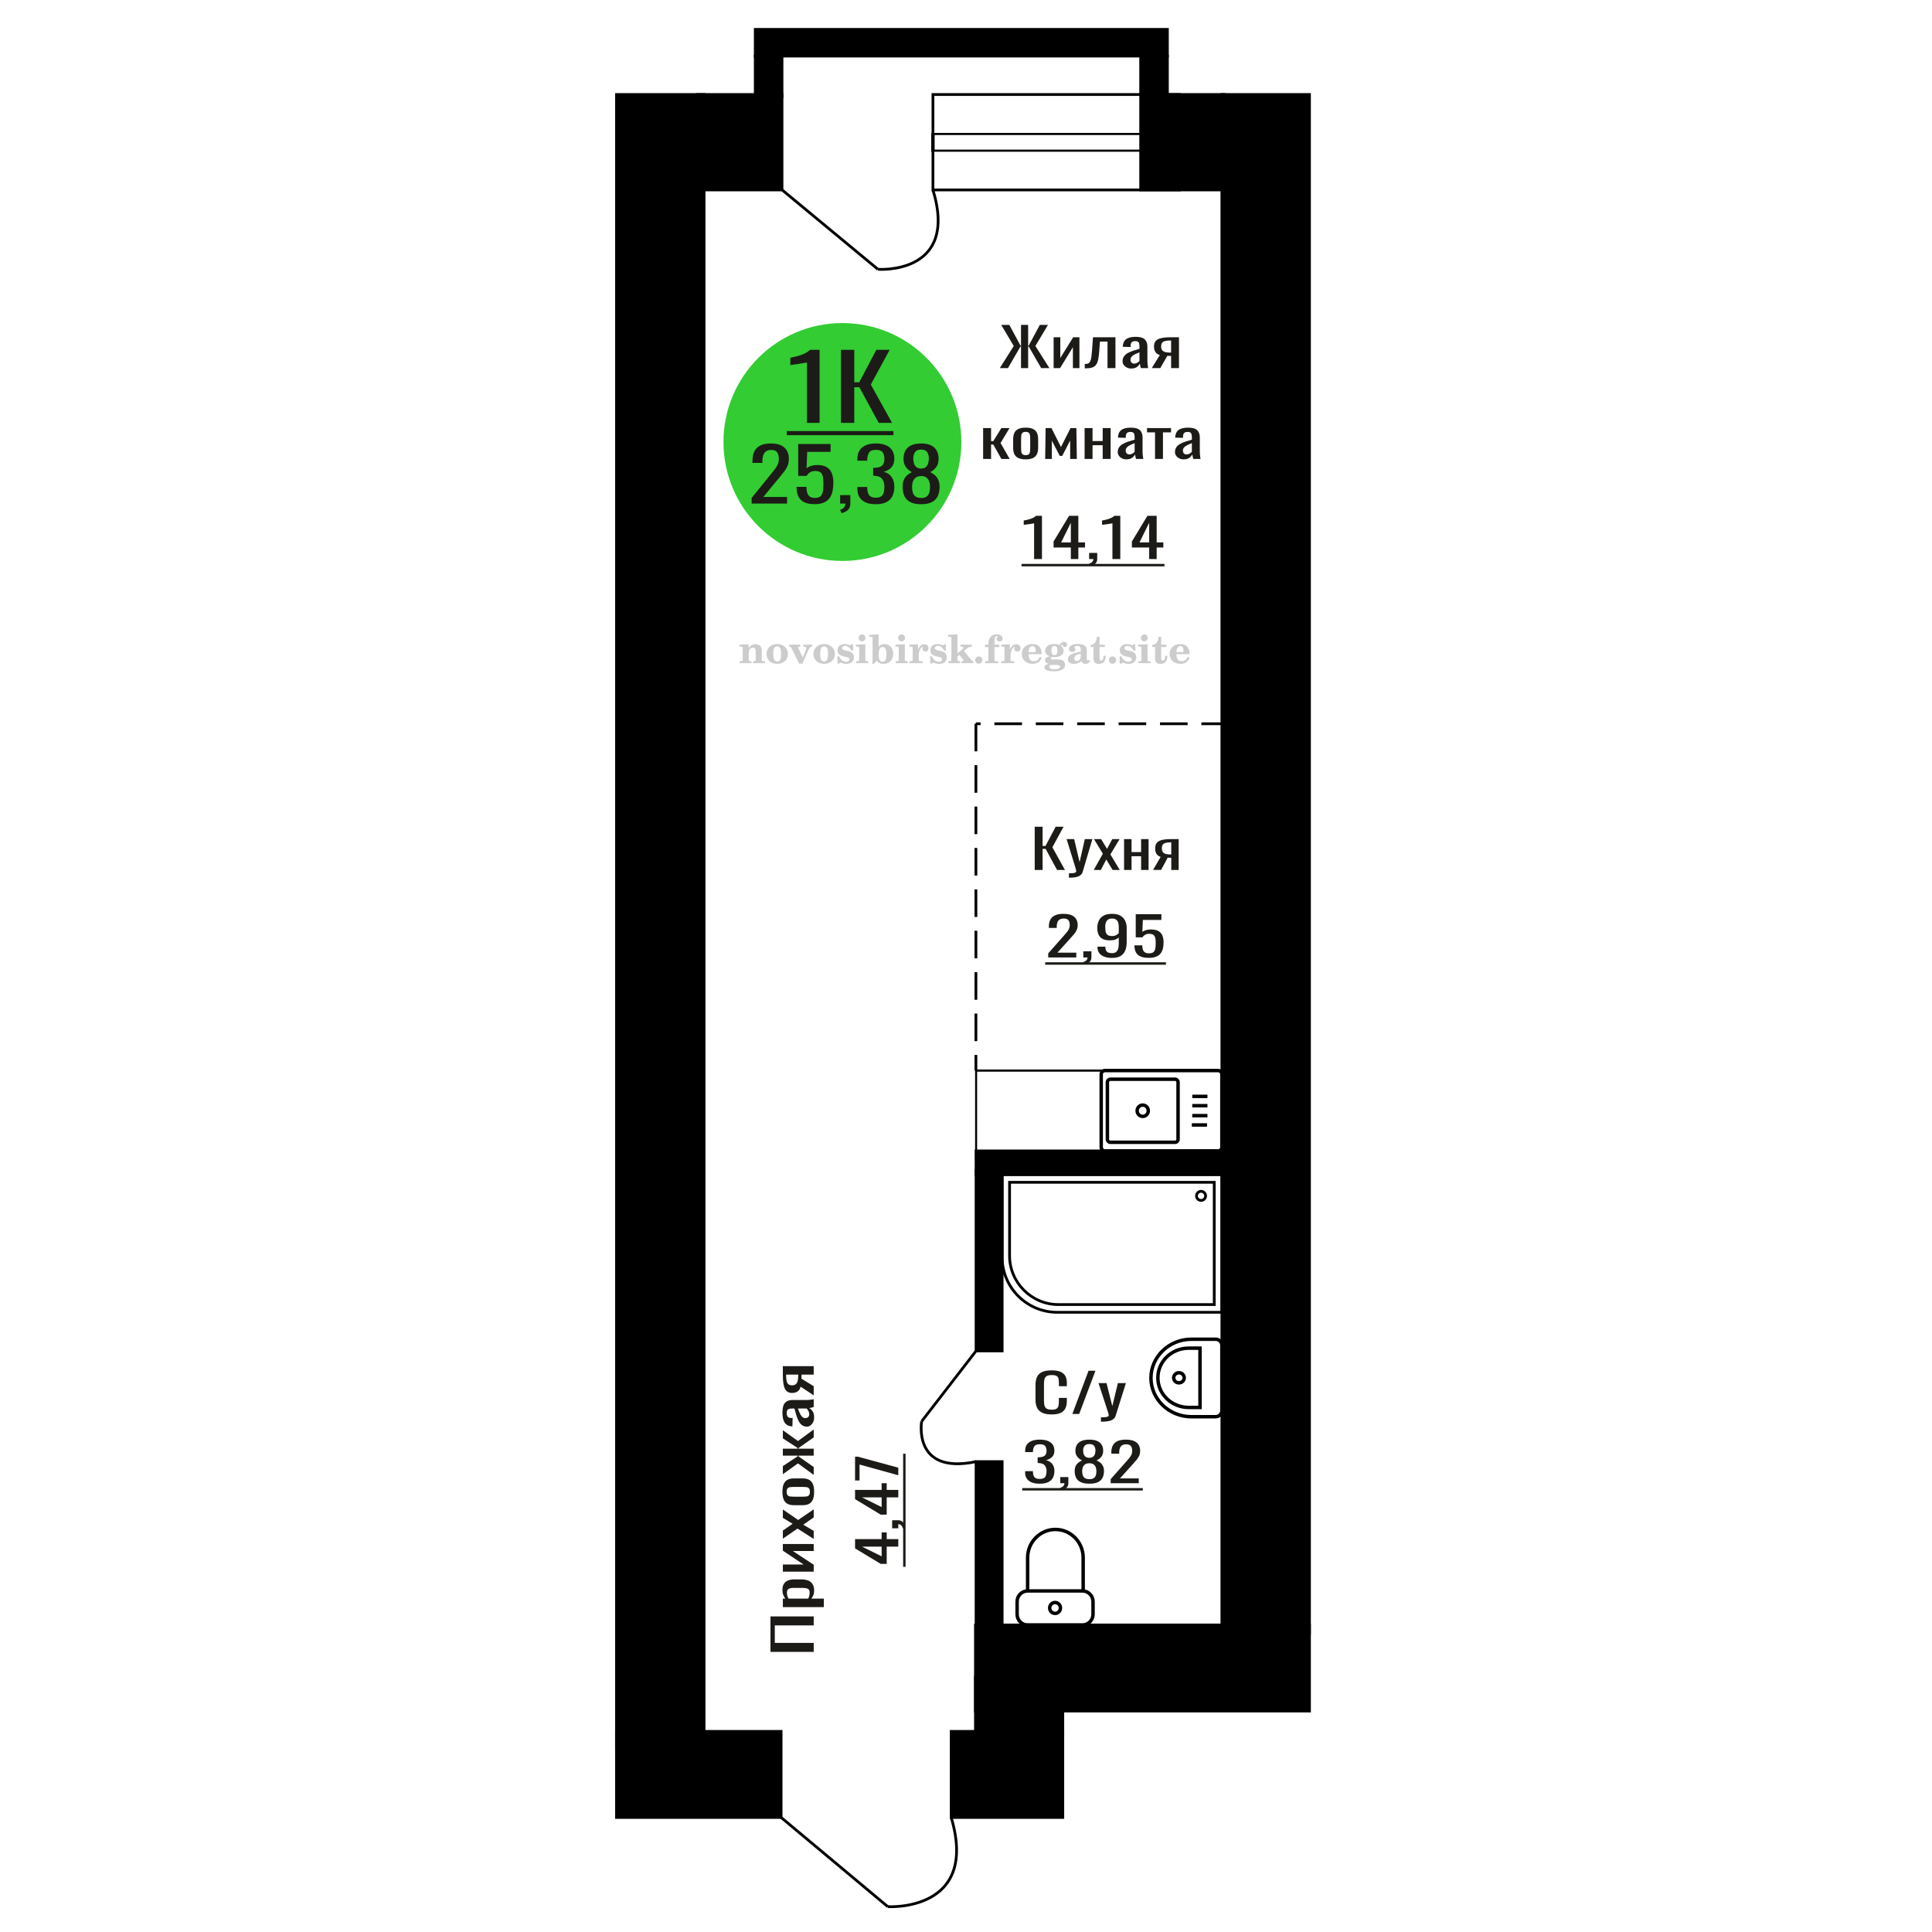<?xml version="1.0" encoding="UTF-8"?>
<!DOCTYPE svg PUBLIC "-//W3C//DTD SVG 1.1//EN" "http://www.w3.org/Graphics/SVG/1.1/DTD/svg11.dtd">
<!-- Creator: CorelDRAW 2019 -->
<svg xmlns="http://www.w3.org/2000/svg" xml:space="preserve" width="140mm" height="140mm" version="1.1" style="shape-rendering:geometricPrecision; text-rendering:geometricPrecision; image-rendering:optimizeQuality; fill-rule:evenodd; clip-rule:evenodd"
viewBox="0 0 14000 14000"
 xmlns:xlink="http://www.w3.org/1999/xlink">
 <defs>
  <style type="text/css">
   <![CDATA[
    .str0 {stroke:black;stroke-width:25;stroke-miterlimit:22.926}
    .str1 {stroke:black;stroke-width:20;stroke-miterlimit:22.926}
    .str2 {stroke:black;stroke-width:20;stroke-miterlimit:22.926;stroke-dasharray:200 100}
    .fil1 {fill:none}
    .fil5 {fill:black}
    .fil2 {fill:#1C1B17}
    .fil4 {fill:#33CC33}
    .fil0 {fill:#1C1B17;fill-rule:nonzero}
    .fil3 {fill:#CCCCCC;fill-rule:nonzero}
   ]]>
  </style>
 </defs>
 <g id="Слой_x0020_1">
  <polygon class="fil0" points="7497.93,6303.99 7497.93,5990.75 7555.1,5990.75 7555.1,6129.97 7576.34,6129.97 7649.7,5990.75 7706.86,5990.75 7625.92,6139.64 7716.98,6303.99 7659.82,6303.99 7576.85,6151.24 7555.1,6151.24 7555.1,6303.99 "/>
  <path id="1" class="fil0" d="M7745.81 6360.06l0 -31.71c13.16,0 23.62,-0.45 31.37,-1.35 7.76,-0.9 13.32,-2.58 16.7,-5.03 3.37,-2.45 5.06,-5.86 5.06,-10.25 0,-2.32 -1.19,-7.47 -3.55,-15.46 -2.36,-8 -4.89,-16.5 -7.58,-25.53l-58.69 -190.26 54.64 0 39.46 167.06 37.94 -167.06 54.64 0 -69.82 235.89c-3.03,10.83 -8.59,19.4 -16.69,25.72 -8.1,6.32 -18.47,10.89 -31.11,13.73 -12.65,2.84 -27.92,4.25 -45.79,4.25l-6.58 0z"/>
  <polygon id="2" class="fil0" points="7925.91,6303.99 7991.67,6186.43 7927.43,6080.47 7979.02,6080.47 8022.03,6151.24 8059.97,6080.47 8113.08,6080.47 8046.31,6191.46 8114.1,6303.99 8062.5,6303.99 8016.46,6228.19 7977.01,6303.99 "/>
  <polygon id="3" class="fil0" points="8145.46,6303.99 8145.46,6080.47 8199.59,6080.47 8199.59,6174.44 8268.9,6174.44 8268.9,6080.47 8323.03,6080.47 8323.03,6303.99 8268.9,6303.99 8268.9,6204.61 8199.59,6204.61 8199.59,6303.99 "/>
  <path id="4" class="fil0" d="M8355.41 6303.99l55.14 -94.74c-9.45,-2.84 -17.13,-7.09 -23.03,-12.77 -5.9,-5.67 -10.2,-12.63 -12.89,-20.88 -2.7,-8.25 -4.05,-17.53 -4.05,-27.84 0,-11.86 2.03,-22.04 6.07,-30.55 4.05,-8.51 10.46,-15.47 19.22,-20.88 8.78,-5.42 20.41,-9.41 34.92,-11.99 14.49,-2.58 32.37,-3.87 53.62,-3.87l56.65 0 0 223.52 -53.62 0 0 -88.17c-5.4,0 -9.95,-0.06 -13.65,-0.19 -3.72,-0.13 -7.76,-0.33 -12.14,-0.58l-48.07 88.94 -58.17 0zm125.96 -112.15c0.67,0 1.77,0 3.29,0 1.51,0 2.44,0 2.78,0l0 -87.78c-0.34,0 -1.27,0 -2.78,0 -1.52,0 -2.45,0 -2.79,0 -15.84,0 -28.41,1.48 -37.69,4.45 -9.26,2.96 -15.76,7.6 -19.46,13.92 -3.72,6.32 -5.58,14.76 -5.58,25.33 0,14.69 4.31,25.65 12.9,32.87 8.61,7.22 25.05,10.96 49.33,11.21z"/>
  <polygon class="fil0" points="5896.41,11970.11 5583.17,11970.11 5583.17,11713.17 5896.41,11713.17 5896.41,11778.27 5614.5,11778.27 5614.5,11905.01 5896.41,11905.01 "/>
  <path id="1" class="fil0" d="M5969.88 11645.78l-296.99 0 0 -61.65 17.79 0c-5.67,-7.3 -10.57,-16.13 -14.69,-26.5 -4.13,-10.37 -6.19,-22.66 -6.19,-36.87 0,-17.28 3.03,-31.01 9.09,-41.19 6.05,-10.17 13.66,-17.76 22.81,-22.75 9.15,-4.99 18.43,-8.26 27.84,-9.8 9.41,-1.53 17.47,-2.29 24.17,-2.29l54.14 0c15.73,0 30.62,2.29 44.67,6.91 14.05,4.6 25.39,12.96 34.03,25.06 8.64,12.09 12.95,29.09 12.95,50.97 0,11.91 -1.99,22.47 -5.99,31.69 -4,9.22 -8.57,17.47 -13.73,24.77l90.1 0 0 61.65zm-102.86 -106.01c0,-10.76 -2.64,-18.43 -7.93,-23.05 -5.28,-4.6 -12.44,-7.47 -21.46,-8.64 -9.02,-1.14 -18.95,-1.72 -29.78,-1.72l-54.14 0c-9.28,0 -17.85,0.77 -25.71,2.3 -7.87,1.54 -14.12,4.8 -18.76,9.79 -4.64,5.01 -6.96,12.87 -6.96,23.63 0,8.06 1.16,15.74 3.48,23.04 2.32,7.3 5.03,13.63 8.12,19.01l143.09 0c2.83,-5.76 5.22,-12.29 7.15,-19.59 1.93,-7.3 2.9,-15.55 2.9,-24.77z"/>
  <polygon id="2" class="fil0" points="5896.41,11388.85 5672.89,11388.85 5672.89,11336.99 5823.32,11336.99 5672.89,11236.77 5672.89,11188.37 5896.41,11188.37 5896.41,11239.06 5744.82,11239.06 5896.41,11338.72 "/>
  <polygon id="3" class="fil0" points="5896.41,11151.5 5778.85,11076.61 5672.89,11149.77 5672.89,11091.02 5743.66,11042.04 5672.89,10998.84 5672.89,10938.35 5783.88,11014.39 5896.41,10937.19 5896.41,10995.96 5820.61,11048.38 5896.41,11093.31 "/>
  <path id="4" class="fil0" d="M5899.5 10809.88c0,24.58 -3.35,43.98 -10.05,58.19 -6.7,14.21 -16.24,24.28 -28.62,30.24 -12.37,5.96 -26.94,8.92 -43.7,8.92l-64.96 0c-16.76,0 -31.33,-2.96 -43.7,-8.92 -12.38,-5.96 -21.91,-16.03 -28.62,-30.24 -6.7,-14.21 -10.05,-33.61 -10.05,-58.19 0,-24.58 3.35,-43.87 10.05,-57.89 6.71,-14.01 16.24,-24.01 28.62,-29.95 12.37,-5.96 26.94,-8.94 43.7,-8.94l64.96 0c16.76,0 31.33,2.98 43.7,8.94 12.38,5.94 21.92,15.94 28.62,29.95 6.7,14.02 10.05,33.31 10.05,57.89zm-30.55 0c0,-11.9 -2.32,-20.26 -6.96,-25.05 -4.64,-4.8 -10.76,-7.69 -18.37,-8.64 -7.6,-0.97 -15.53,-1.45 -23.78,-1.45l-69.99 0c-8.51,0 -16.5,0.48 -23.98,1.45 -7.48,0.95 -13.6,3.84 -18.37,8.64 -4.77,4.79 -7.15,13.15 -7.15,25.05 0,11.91 2.38,20.35 7.15,25.36 4.77,4.99 10.89,7.97 18.37,8.92 7.48,0.95 15.47,1.45 23.98,1.45l69.99 0c8.25,0 16.18,-0.5 23.78,-1.45 7.61,-0.95 13.73,-3.93 18.37,-8.92 4.64,-5.01 6.96,-13.45 6.96,-25.36z"/>
  <polygon id="5" class="fil0" points="5896.41,10687.76 5782.33,10604.23 5672.89,10682.58 5672.89,10623.82 5780.4,10552.96 5780.4,10548.35 5672.89,10548.35 5672.89,10497.66 5780.4,10497.66 5780.4,10493.06 5672.89,10422.77 5672.89,10364.01 5782.33,10442.35 5896.41,10358.82 5896.41,10415.86 5786.58,10493.06 5786.58,10497.66 5896.41,10497.66 5896.41,10548.35 5786.58,10548.35 5786.58,10553.54 5896.41,10630.73 "/>
  <path id="6" class="fil0" d="M5899.5 10271.26c0,13.06 -2.51,24.58 -7.54,34.56 -5.02,9.99 -11.47,17.86 -19.33,23.63 -7.87,5.75 -16.18,8.64 -24.95,8.64 -13.92,0 -25.65,-3.46 -35.19,-10.37 -9.53,-6.91 -17.59,-16.42 -24.17,-28.52 -6.57,-12.11 -12.31,-26.12 -17.2,-42.05 -4.9,-15.94 -9.67,-32.74 -14.31,-50.41l-15.86 0c-9.02,0 -16.5,0.76 -22.43,2.31 -5.93,1.53 -10.37,4.69 -13.34,9.5 -2.96,4.8 -4.45,12 -4.45,21.6 0,8.45 1.29,15.27 3.87,20.46 2.58,5.18 6.25,8.92 11.02,11.23 4.77,2.29 10.38,3.46 16.82,3.46l11.22 0 -1.55 61.06c-24.75,-0.78 -42.99,-9.22 -54.72,-25.36 -11.73,-16.13 -17.59,-41.08 -17.59,-74.88 0,-33.03 6.06,-56.46 18.17,-70.29 12.12,-13.82 29.65,-20.73 52.6,-20.73l102.09 0c6.96,0 13.66,-0.29 20.11,-0.87 6.44,-0.58 12.44,-1.34 17.98,-2.31 5.54,-0.95 10.76,-1.81 15.66,-2.59l0 56.46c-4.12,1.15 -9.35,2.59 -15.66,4.32 -6.32,1.73 -12.05,2.98 -17.21,3.74 8.77,3.84 16.95,11.25 24.56,22.18 7.6,10.95 11.4,26.03 11.4,45.23zm-35.57 -24.19c0,-6.16 -1.16,-11.91 -3.48,-17.28 -2.32,-5.38 -4.97,-10.19 -7.93,-14.41 -2.97,-4.23 -5.35,-7.11 -7.16,-8.64l-63.42 0c3.61,9.59 7.22,18.62 10.83,27.07 3.61,8.46 7.41,15.85 11.41,22.18 4,6.35 8.51,11.34 13.53,14.99 5.03,3.65 10.77,5.46 17.21,5.46 9.03,0 16.12,-2.5 21.27,-7.49 5.16,-4.99 7.74,-12.29 7.74,-21.88z"/>
  <path id="7" class="fil0" d="M5896.41 10111.1l-94.74 -62.79c-2.84,10.76 -7.09,19.5 -12.77,26.22 -5.67,6.72 -12.63,11.62 -20.88,14.69 -8.25,3.07 -17.53,4.6 -27.84,4.6 -11.86,0 -22.04,-2.31 -30.55,-6.91 -8.51,-4.6 -15.47,-11.9 -20.88,-21.88 -5.42,-10 -9.41,-23.24 -11.99,-39.76 -2.58,-16.51 -3.87,-36.87 -3.87,-61.07l0 -64.51 223.52 0 0 61.06 -88.17 0c0,6.15 -0.06,11.34 -0.19,15.55 -0.13,4.23 -0.33,8.83 -0.58,13.83l88.94 54.73 0 66.24zm-112.15 -143.44c0,-0.76 0,-2.01 0,-3.74 0,-1.73 0,-2.78 0,-3.17l-87.78 0c0,0.39 0,1.44 0,3.17 0,1.73 0,2.79 0,3.17 0,18.04 1.48,32.36 4.45,42.92 2.96,10.55 7.6,17.95 13.92,22.17 6.32,4.23 14.76,6.34 25.33,6.34 14.69,0 25.65,-4.9 32.87,-14.68 7.22,-9.81 10.96,-28.53 11.21,-56.18z"/>
  <path class="fil1 str0" d="M7446.53 11775.12l397.76 0c41.91,0 76.19,-34.8 76.19,-77.33l0 -91.93c0,-42.53 -34.28,-77.32 -76.19,-77.32l-397.76 0c-41.91,0 -76.19,34.79 -76.19,77.32l0 91.93c0,42.53 34.28,77.33 76.19,77.33zm0 -246.58l402.51 0 0 -241.4c0,-112.33 -90.56,-204.23 -201.25,-204.23l0 0c-110.7,0 -201.26,91.9 -201.26,204.23l0 241.4zm198.88 162.87c21.54,0 39,-17.73 39,-39.58 0,-21.86 -17.46,-39.58 -39,-39.58 -21.54,0 -39,17.72 -39,39.58 0,21.85 17.46,39.58 39,39.58z"/>
  <path class="fil1 str0" d="M8006.5 8339.99l820.94 0c14.72,0 26.78,-12.23 26.78,-27.18l0 -527.93c0,-14.94 -12.06,-27.17 -26.78,-27.17l-820.94 0c-14.73,0 -26.78,12.23 -26.78,27.17l0 527.93c0,14.95 12.05,27.18 26.78,27.18zm39.04 -62.71l470.09 0c11.56,0 21.01,-9.59 21.01,-21.31l0 -414.23c0,-11.73 -9.45,-21.32 -21.01,-21.32l-470.09 0c-11.56,0 -21.01,9.59 -21.01,21.32l0 414.23c0,11.72 9.45,21.31 21.01,21.31zm235.04 -187.45c22.31,0 40.39,-18.35 40.39,-40.98 0,-22.63 -18.08,-40.97 -40.39,-40.97 -22.3,0 -40.38,18.34 -40.38,40.97 0,22.63 18.08,40.98 40.38,40.98zm355.9 62.03l110.08 0m-107.02 -67.42l110.08 0m-110.08 -72.24l110.08 0m-110.08 -67.42l110.08 0"/>
  <path class="fil1 str0" d="M8854.22 10222.49l0 -474.28c0,-24.02 -20.5,-43.66 -45.56,-43.66l-175.35 0c-161.19,0 -293.08,126.35 -293.08,280.79l0 0.01c0,154.44 131.89,280.79 293.08,280.79l175.35 0c25.06,0 45.56,-19.64 45.56,-43.65zm-158.57 -23.75l0 -429.52 -82.59 0c-122.39,0 -222.52,95.94 -222.52,213.19l0 3.14c0,117.25 100.13,213.19 222.52,213.19l82.59 0zm-114.43 -214.76c0,-20.18 -17.07,-36.53 -38.13,-36.53 -21.06,0 -38.13,16.35 -38.13,36.53 0,20.18 17.07,36.54 38.13,36.54 21.06,0 38.13,-16.36 38.13,-36.54z"/>
  <path class="fil0" d="M6509.33 11207.33l-83.92 0 0 125.14 -43.31 0 -186.01 -112.35 0 -67.1 192.59 0 0 -48.46 36.73 0 0 48.46 83.92 0 0 54.31zm-120.65 70.29l0 -70.29 -142.31 0 142.31 70.29z"/>
  <path id="1" class="fil0" d="M6559.99 11066.23l-17.79 9.04c-2.32,-9.58 -6.38,-17.13 -12.18,-22.62 -5.8,-5.51 -12.7,-8.26 -20.69,-8.26l0 30.35 -44.47 0 0 -58.57 43.7 0c13.66,0 24.55,4.08 32.67,12.24 8.12,8.17 14.38,20.77 18.76,37.82z"/>
  <path id="2" class="fil0" d="M6509.33 10850.56l-83.92 0 0 125.14 -43.31 0 -186.01 -112.34 0 -67.1 192.59 0 0 -48.46 36.73 0 0 48.46 83.92 0 0 54.3zm-120.65 70.3l0 -70.3 -142.31 0 142.31 70.3z"/>
  <polygon id="3" class="fil0" points="6509.33,10690.3 6228.58,10612.55 6228.58,10728.1 6196.09,10728.1 6196.09,10555.57 6216.2,10555.57 6509.33,10635.44 "/>
  <polygon id="4" class="fil2" points="6544.49,11353.77 6544.49,10534.27 6562.07,10534.27 6562.07,11353.77 "/>
  <path class="fil0" d="M7621 10249.58c-30.86,0 -54.82,-4.64 -71.85,-13.92 -17.05,-9.28 -28.89,-21.79 -35.53,-37.51 -6.64,-15.73 -9.96,-33.26 -9.96,-52.59l0 -110.6c0,-21.14 3.32,-39.58 9.96,-55.3 6.64,-15.73 18.48,-27.91 35.53,-36.55 17.03,-8.63 40.99,-12.95 71.85,-12.95 27.28,0 48.9,3.61 64.86,10.83 15.98,7.21 27.47,17.53 34.46,30.93 7,13.41 10.49,29.52 10.49,48.34l0 24.75 -57.58 0 0 -22.04c0,-11.6 -0.81,-21.85 -2.43,-30.75 -1.61,-8.89 -6.01,-15.79 -13.19,-20.68 -7.17,-4.9 -19.2,-7.35 -36.07,-7.35 -17.22,0 -29.79,2.64 -37.68,7.93 -7.89,5.28 -13,12.76 -15.34,22.43 -2.34,9.66 -3.49,20.94 -3.49,33.83l0 124.14c0,15.72 1.79,28.16 5.37,37.31 3.59,9.16 9.52,15.67 17.78,19.53 8.25,3.87 19.37,5.8 33.36,5.8 16.51,0 28.36,-2.64 35.53,-7.92 7.18,-5.29 11.66,-12.57 13.46,-21.85 1.79,-9.28 2.7,-20.11 2.7,-32.49l0 -23.2 57.58 0 0 23.2c0,19.08 -3.23,35.9 -9.69,50.47 -6.46,14.56 -17.58,25.91 -33.36,34.03 -15.8,8.12 -38.04,12.18 -66.76,12.18z"/>
  <polygon id="1" class="fil0" points="7770.65,10246.1 7888,9932.86 7938.06,9932.86 7820.17,10246.1 "/>
  <path id="2" class="fil0" d="M7977.9 10302.17l0 -31.71c14,0 25.12,-0.45 33.38,-1.35 8.25,-0.9 14.17,-2.58 17.76,-5.03 3.59,-2.45 5.38,-5.86 5.38,-10.25 0,-2.32 -1.26,-7.47 -3.77,-15.46 -2.52,-8 -5.2,-16.5 -8.07,-25.53l-62.44 -190.26 58.14 0 41.98 167.06 40.37 -167.06 58.14 0 -74.29 235.89c-3.23,10.83 -9.15,19.4 -17.76,25.72 -8.62,6.32 -19.66,10.89 -33.1,13.73 -13.46,2.84 -29.71,4.25 -48.72,4.25l-7 0z"/>
  <path class="fil0" d="M7534.01 10751.5c-23.44,0 -42.96,-3.22 -58.58,-9.67 -15.61,-6.44 -27.33,-15.72 -35.14,-27.84 -7.82,-12.12 -11.72,-26.43 -11.72,-42.93l0 -10.44 56.45 0c0,1.03 0,2.13 0,3.29 0,1.16 0,2.39 0,3.67 0.36,9.29 1.86,17.66 4.53,25.14 2.65,7.48 7.45,13.41 14.37,17.79 6.93,4.38 16.95,6.57 30.09,6.57 13.84,0 24.32,-2.38 31.41,-7.15 7.1,-4.77 11.9,-11.54 14.37,-20.3 2.5,-8.77 3.74,-18.82 3.74,-30.17 0,-16.5 -4.18,-29.97 -12.52,-40.41 -8.35,-10.44 -22.98,-16.18 -43.93,-17.21 -1.06,-0.25 -2.39,-0.38 -3.99,-0.38 -1.6,0 -2.93,0 -3.99,0l0 -41.38c1.06,0 2.3,0 3.73,0 1.42,0 2.66,0 3.72,0 20.24,-0.52 34.79,-4.38 43.66,-11.6 8.88,-7.22 13.32,-19.21 13.32,-35.97 0,-14.18 -3.28,-25.52 -9.85,-34.03 -6.57,-8.5 -19.62,-12.76 -39.15,-12.76 -19.52,0 -32.48,4.71 -38.87,14.12 -6.39,9.41 -9.93,21.46 -10.64,36.15 0,1.04 0,2.13 0,3.29 0,1.16 0,2.26 0,3.29l-56.45 0 0 -10.44c0,-16.76 3.9,-31.07 11.72,-42.93 7.81,-11.86 19.61,-21.01 35.4,-27.45 15.8,-6.45 35.42,-9.67 58.84,-9.67 23.8,0 43.5,3.22 59.12,9.67 15.61,6.44 27.33,15.66 35.14,27.65 7.8,11.98 11.72,26.36 11.72,43.11 0,18.82 -5.6,33.91 -16.78,45.25 -11.18,11.34 -26.19,19.08 -45,23.2 13.14,2.84 24.24,7.74 33.29,14.7 9.04,6.96 16.07,15.79 21.04,26.49 4.95,10.69 7.45,23.13 7.45,37.31 0,18.57 -3.56,34.74 -10.66,48.54 -7.09,13.79 -18.45,24.49 -34.07,32.09 -15.63,7.61 -36.21,11.41 -61.77,11.41z"/>
  <path id="1" class="fil0" d="M7691.62 10798.68l-9.05 -17.79c9.59,-2.32 17.13,-6.38 22.63,-12.18 5.5,-5.8 8.26,-12.7 8.26,-20.69l-30.35 0 0 -44.47 58.56 0 0 43.7c0,13.66 -4.07,24.55 -12.24,32.67 -8.16,8.12 -20.76,14.38 -37.81,18.76z"/>
  <path id="2" class="fil0" d="M7893.97 10751.5c-25.92,0 -46.68,-3.74 -62.31,-11.21 -15.62,-7.48 -26.89,-18.12 -33.81,-31.91 -6.92,-13.79 -10.38,-29.97 -10.38,-48.53 0,-10.57 1.24,-19.85 3.72,-27.84 2.49,-8 6.13,-15.02 10.92,-21.08 4.79,-6.06 10.48,-11.34 17.03,-15.85 6.57,-4.52 13.76,-8.58 21.58,-12.19 -14.21,-6.96 -25.74,-16.04 -34.62,-27.26 -8.87,-11.21 -13.31,-25.46 -13.31,-42.73 0,-16.5 3.55,-30.81 10.65,-42.92 7.09,-12.12 18.19,-21.47 33.28,-28.04 15.08,-6.58 34.17,-9.86 57.25,-9.86 23.06,0 41.97,3.28 56.7,9.86 14.73,6.57 25.65,15.92 32.74,28.04 7.11,12.11 10.66,26.42 10.66,42.92 0,17.53 -4.35,31.84 -13.05,42.93 -8.69,11.08 -20.31,20.1 -34.87,27.06 7.81,3.61 15,7.67 21.57,12.19 6.56,4.51 12.24,9.79 17.03,15.85 4.79,6.06 8.52,13.08 11.18,21.08 2.67,7.99 3.99,17.27 3.99,27.84 0,18.56 -3.45,34.74 -10.38,48.53 -6.92,13.79 -18.11,24.43 -33.54,31.91 -15.45,7.47 -36.12,11.21 -62.03,11.21zm0 -32.87c13.83,0 24.49,-2.58 31.94,-7.73 7.45,-5.16 12.52,-12.12 15.18,-20.89 2.65,-8.76 3.99,-18.56 3.99,-29.39 0,-9.79 -1.5,-19.01 -4.53,-27.65 -3.02,-8.63 -8.25,-15.72 -15.7,-21.27 -7.46,-5.54 -17.75,-8.31 -30.88,-8.31 -13.14,0 -23.52,2.71 -31.17,8.12 -7.62,5.42 -13.04,12.44 -16.23,21.08 -3.19,8.63 -4.79,17.98 -4.79,28.03 0,10.83 1.42,20.63 4.25,29.39 2.85,8.77 8.09,15.73 15.71,20.89 7.63,5.15 18.37,7.73 32.23,7.73zm0 -154.68c12.06,-0.26 21.2,-2.97 27.41,-8.12 6.21,-5.16 10.56,-11.8 13.06,-19.92 2.47,-8.12 3.71,-16.56 3.71,-25.33 0,-12.89 -3.19,-23.85 -9.58,-32.87 -6.39,-9.02 -17.93,-13.54 -34.6,-13.54 -16.69,0 -28.41,4.52 -35.16,13.54 -6.73,9.02 -10.11,19.98 -10.11,32.87 0,8.77 1.24,17.21 3.72,25.33 2.49,8.12 7.02,14.76 13.59,19.92 6.56,5.15 15.88,7.86 27.96,8.12z"/>
  <path id="3" class="fil0" d="M8048.39 10748.02l0 -29.39 109.69 -124.13c8.17,-9.28 15.72,-17.92 22.63,-25.91 6.92,-8 12.6,-16.44 17.04,-25.33 4.44,-8.9 6.66,-19.15 6.66,-30.75 0,-14.43 -3.2,-25.78 -9.59,-34.03 -6.39,-8.25 -17.57,-12.37 -33.54,-12.37 -13.5,0 -23.96,2.71 -31.42,8.12 -7.45,5.41 -12.6,12.5 -15.44,21.27 -2.85,8.76 -4.27,18.17 -4.27,28.23l0 10.44 -56.96 0 0 -10.83c0,-18.82 3.45,-35 10.38,-48.53 6.91,-13.54 18.09,-24.04 33.54,-31.52 15.44,-7.47 35.94,-11.21 61.5,-11.21 34.79,0 60.71,7.15 77.74,21.46 17.05,14.31 25.57,34.1 25.57,59.36 0,13.41 -2.23,25.14 -6.66,35.19 -4.44,10.06 -10.21,19.47 -17.31,28.23 -7.09,8.77 -14.9,17.79 -23.42,27.07l-99.05 109.83 136.32 0 0 34.8 -203.41 0z"/>
  <polygon id="4" class="fil2" points="7407.27,10783.18 8281.09,10783.18 8281.09,10800.76 7407.27,10800.76 "/>
  <path class="fil3" d="M5359.16 4805.69l0 -14.11 13.22 -0.28c3.86,-0.29 6.44,-1.13 7.71,-2.54 1.27,-1.41 1.93,-4.05 1.93,-7.91l0 -84.43c0,-4.56 -0.99,-7.52 -3.01,-9.03 -2.02,-1.46 -6.21,-2.21 -12.56,-2.21 -0.84,0 -2.21,0.05 -4.09,0.14 -1.88,0.1 -3.29,0.14 -4.33,0.14l0 -13.82 66.37 -3.11 0 27.05c6.78,-9.32 14.21,-16.14 22.25,-20.51 8.04,-4.38 17.26,-6.54 27.61,-6.54 15.66,0 27.24,4 34.76,12 7.53,7.99 11.29,20.27 11.29,36.83l0 63.49c0,3.86 0.66,6.5 1.98,7.95 1.36,1.51 3.9,2.31 7.66,2.5l13.22 0.28 0 14.11 -86.08 0 0 -14.11 9.69 -0.71c3.86,-0.18 6.4,-0.98 7.62,-2.4 1.27,-1.41 1.88,-4.04 1.88,-7.9l0 -58.98c0,-9.79 -1.69,-16.93 -5.03,-21.31 -3.34,-4.42 -8.75,-6.63 -16.18,-6.63 -10.16,0 -17.54,3.48 -22.15,10.49 -4.57,6.96 -6.87,18.44 -6.87,34.43l0 42.28c0,3.86 0.66,6.5 1.93,7.91 1.27,1.41 3.81,2.25 7.66,2.54l9.88 0.28 0 14.11 -86.36 0z"/>
  <path id="1" class="fil3" d="M5554.51 4738.85c0,-21.12 7.19,-38.33 21.54,-51.69 14.39,-13.36 33.02,-20.04 55.88,-20.04 22.67,0 41.25,6.68 55.74,20.08 14.53,13.41 21.78,30.63 21.78,51.65 0,21.03 -7.2,38.19 -21.55,51.46 -14.39,13.26 -33.02,19.9 -55.97,19.9 -22.95,0 -41.63,-6.64 -55.93,-19.85 -14.34,-13.22 -21.49,-30.39 -21.49,-51.51zm48.82 0c0,18.96 2.26,32.79 6.77,41.53 4.52,8.8 11.67,13.17 21.55,13.17 9.92,0 17.17,-4.37 21.77,-13.17 4.61,-8.74 6.92,-22.57 6.92,-41.53 0,-19.19 -2.26,-33.16 -6.82,-41.91 -4.56,-8.79 -11.76,-13.17 -21.59,-13.17 -9.97,0 -17.22,4.38 -21.78,13.17 -4.56,8.75 -6.82,22.72 -6.82,41.91z"/>
  <path id="2" class="fil3" d="M5735.92 4697.04c-2.11,-4.57 -4.33,-7.62 -6.58,-9.08 -2.31,-1.46 -5.6,-2.21 -9.83,-2.21l-1.09 0 0 -14.4 80.53 0 0 14.4 -6.07 0.56c-3.2,0.28 -5.5,0.85 -6.91,1.79 -1.36,0.89 -2.07,2.3 -2.07,4.14 0,0.8 0.33,2.11 0.89,3.85 0.61,1.74 1.37,3.53 2.31,5.37l29.63 62.46 23.14 -53.62c0.76,-1.83 1.32,-3.9 1.79,-6.16 0.47,-2.26 0.71,-4.24 0.71,-5.98 0,-3.48 -1.32,-6.3 -3.96,-8.37 -2.58,-2.02 -6.25,-3.2 -10.95,-3.48l-7.44 -0.56 0 -14.4 64.63 0 0 14.96c-6.07,0.28 -10.77,1.69 -14.11,4.28 -3.39,2.54 -6.73,7.62 -10.16,15.15l-45.72 102.77 -23.99 0 -54.75 -111.47z"/>
  <path id="3" class="fil3" d="M5894.58 4738.85c0,-21.12 7.19,-38.33 21.54,-51.69 14.39,-13.36 33.02,-20.04 55.88,-20.04 22.67,0 41.25,6.68 55.74,20.08 14.53,13.41 21.78,30.63 21.78,51.65 0,21.03 -7.2,38.19 -21.55,51.46 -14.39,13.26 -33.02,19.9 -55.97,19.9 -22.95,0 -41.63,-6.64 -55.93,-19.85 -14.34,-13.22 -21.49,-30.39 -21.49,-51.51zm48.82 0c0,18.96 2.26,32.79 6.77,41.53 4.52,8.8 11.67,13.17 21.55,13.17 9.92,0 17.17,-4.37 21.77,-13.17 4.61,-8.74 6.92,-22.57 6.92,-41.53 0,-19.19 -2.26,-33.16 -6.82,-41.91 -4.56,-8.79 -11.76,-13.17 -21.59,-13.17 -9.97,0 -17.22,4.38 -21.78,13.17 -4.56,8.75 -6.82,22.72 -6.82,41.91z"/>
  <path id="4" class="fil3" d="M6067.81 4756.02l12.18 0c5.79,12.79 13.12,22.58 22.01,29.35 8.94,6.77 18.87,10.16 29.87,10.16 7.2,0 12.89,-1.6 17.08,-4.75 4.23,-3.2 6.35,-7.43 6.35,-12.79 0,-4.8 -1.84,-8.47 -5.55,-11.06 -3.72,-2.59 -11.62,-5.13 -23.76,-7.62 -20.84,-4 -35.51,-9.64 -44.02,-16.84 -8.52,-7.19 -12.75,-17.26 -12.75,-30.19 0,-14.35 4.75,-25.45 14.25,-33.31 9.5,-7.9 23,-11.85 40.45,-11.85 6.49,0 12.7,0.8 18.49,2.45 5.83,1.64 11.15,3.99 15.94,7.1l11.06 -7.57 11.61 0 1.37 45.15 -13.27 0c-4.93,-10.58 -11.33,-18.91 -19.14,-24.88 -7.81,-5.98 -16.18,-8.99 -25.16,-8.99 -6.82,0 -12.37,1.51 -16.65,4.57 -4.33,3.05 -6.5,6.86 -6.5,11.47 0,8.75 11.15,15.1 33.4,19.05 2.68,0.47 4.75,0.85 6.21,1.13 15.71,2.92 27.56,8.23 35.46,15.95 7.91,7.71 11.86,17.73 11.86,30.01 0,14.81 -4.99,26.53 -14.96,35.18 -9.97,8.7 -23.57,13.03 -40.83,13.03 -7.71,0 -15.05,-0.89 -21.92,-2.73 -6.91,-1.83 -13.12,-4.47 -18.76,-7.95l-12.14 8.42 -11.34 0 -0.84 -52.49z"/>
  <path id="5" class="fil3" d="M6222.13 4622.25c0,-7.01 2.4,-12.94 7.25,-17.78 4.84,-4.89 10.67,-7.34 17.59,-7.34 6.63,0 12.37,2.45 17.26,7.38 4.85,4.94 7.29,10.82 7.29,17.74 0,6.91 -2.4,12.84 -7.24,17.87 -4.85,5.03 -10.59,7.53 -17.31,7.53 -6.92,0 -12.75,-2.45 -17.59,-7.39 -4.85,-4.94 -7.25,-10.91 -7.25,-18.01zm48.26 158.56c0,3.95 0.66,6.68 1.93,8.09 1.32,1.41 3.91,2.21 7.76,2.4l11.2 0.28 0 14.11 -87.21 0 0 -14.11 12.28 -0.28c3.81,-0.19 6.39,-0.99 7.71,-2.5 1.37,-1.45 2.02,-4.14 2.02,-7.99l0 -84.48c0,-4.47 -0.98,-7.48 -3.01,-8.94 -2.02,-1.46 -6.16,-2.21 -12.41,-2.21 -0.85,0 -2.17,0.05 -4.1,0.14 -1.88,0.1 -3.34,0.14 -4.46,0.14l0 -13.82 68.29 -3.11 0 112.28z"/>
  <path id="6" class="fil3" d="M6395.13 4688.29c-9.59,0 -16.74,4.75 -21.4,14.25 -4.7,9.55 -7.05,23.99 -7.05,43.37 0,16.27 2.39,28.64 7.24,37.16 4.84,8.51 11.9,12.74 21.21,12.74 9.64,0 16.75,-4.47 21.36,-13.45 4.61,-8.94 6.91,-22.81 6.91,-41.53 0,-17.69 -2.35,-30.81 -7.05,-39.51 -4.66,-8.71 -11.76,-13.03 -21.22,-13.03zm-74.97 121.92c0.94,-5.32 1.64,-10.59 2.07,-15.81 0.47,-5.22 0.7,-10.58 0.7,-16.09l0 -153.48c0,-4.42 -0.99,-7.38 -2.92,-8.84 -1.92,-1.46 -6.02,-2.21 -12.22,-2.21 -0.85,0 -2.26,0.05 -4.29,0.14 -2.02,0.1 -3.66,0.14 -4.84,0.14l0 -13.83 68.02 -3.38 0 89.79c5.78,-6.58 12.08,-11.43 18.86,-14.58 6.82,-3.11 14.44,-4.66 22.9,-4.66 19.01,0 34.39,6.49 46.15,19.48 11.76,12.98 17.64,30 17.64,51.03 0,21.87 -6.5,39.42 -19.43,52.68 -12.94,13.27 -29.96,19.9 -51.13,19.9 -11.19,0 -20.93,-1.98 -29.26,-5.93 -8.32,-3.9 -15.24,-9.83 -20.74,-17.73l-18.01 23.38 -13.5 0z"/>
  <path id="7" class="fil3" d="M6508.63 4622.25c0,-7.01 2.4,-12.94 7.25,-17.78 4.84,-4.89 10.67,-7.34 17.59,-7.34 6.63,0 12.37,2.45 17.26,7.38 4.85,4.94 7.29,10.82 7.29,17.74 0,6.91 -2.4,12.84 -7.24,17.87 -4.85,5.03 -10.59,7.53 -17.31,7.53 -6.92,0 -12.75,-2.45 -17.59,-7.39 -4.85,-4.94 -7.25,-10.91 -7.25,-18.01zm48.26 158.56c0,3.95 0.66,6.68 1.93,8.09 1.32,1.41 3.91,2.21 7.76,2.4l11.2 0.28 0 14.11 -87.21 0 0 -14.11 12.28 -0.28c3.81,-0.19 6.39,-0.99 7.71,-2.5 1.37,-1.45 2.02,-4.14 2.02,-7.99l0 -84.48c0,-4.47 -0.98,-7.48 -3.01,-8.94 -2.02,-1.46 -6.16,-2.21 -12.41,-2.21 -0.85,0 -2.17,0.05 -4.1,0.14 -1.88,0.1 -3.34,0.14 -4.46,0.14l0 -13.82 68.29 -3.11 0 112.28z"/>
  <path id="8" class="fil3" d="M6590.52 4805.69l0 -14.11 13.22 -0.28c3.86,-0.29 6.44,-1.13 7.71,-2.54 1.27,-1.41 1.93,-4.05 1.93,-7.91l0 -84.47c0,-4.52 -0.99,-7.53 -3.01,-8.99 -2.02,-1.46 -6.21,-2.21 -12.56,-2.21 -0.84,0 -2.21,0.05 -4.09,0.14 -1.88,0.1 -3.29,0.14 -4.33,0.14l0 -13.82 62.89 -3.11 0 38.85c5.55,-12.74 12.14,-22.39 19.9,-28.88 7.71,-6.44 16.41,-9.69 26.15,-9.69 9.03,0 16.37,2.54 22.01,7.58 5.65,5.08 8.47,11.52 8.47,19.42 0,7.72 -2.07,13.88 -6.26,18.53 -4.18,4.66 -9.69,6.97 -16.51,6.97 -6.35,0 -11.52,-2.03 -15.52,-6.12 -4,-4.09 -6.02,-9.41 -6.02,-15.94 0,-2.59 0.42,-4.94 1.27,-7.15 0.8,-2.21 2.12,-4.33 3.86,-6.35 -10.49,3.38 -18.44,10.67 -23.94,21.77 -5.51,11.11 -8.28,25.59 -8.28,43.42l0 29.91c0,3.86 0.66,6.5 1.97,7.95 1.37,1.51 3.91,2.31 7.67,2.5l18.02 0.28 0 14.11 -94.55 0z"/>
  <path id="9" class="fil3" d="M6740.15 4756.02l12.18 0c5.79,12.79 13.12,22.58 22.01,29.35 8.94,6.77 18.87,10.16 29.87,10.16 7.2,0 12.89,-1.6 17.08,-4.75 4.23,-3.2 6.35,-7.43 6.35,-12.79 0,-4.8 -1.84,-8.47 -5.55,-11.06 -3.72,-2.59 -11.62,-5.13 -23.76,-7.62 -20.84,-4 -35.51,-9.64 -44.02,-16.84 -8.52,-7.19 -12.75,-17.26 -12.75,-30.19 0,-14.35 4.75,-25.45 14.25,-33.31 9.5,-7.9 23,-11.85 40.45,-11.85 6.49,0 12.7,0.8 18.49,2.45 5.83,1.64 11.15,3.99 15.94,7.1l11.06 -7.57 11.61 0 1.37 45.15 -13.27 0c-4.93,-10.58 -11.33,-18.91 -19.14,-24.88 -7.81,-5.98 -16.18,-8.99 -25.16,-8.99 -6.82,0 -12.37,1.51 -16.65,4.57 -4.33,3.05 -6.5,6.86 -6.5,11.47 0,8.75 11.15,15.1 33.4,19.05 2.68,0.47 4.75,0.85 6.21,1.13 15.71,2.92 27.56,8.23 35.46,15.95 7.91,7.71 11.86,17.73 11.86,30.01 0,14.81 -4.99,26.53 -14.96,35.18 -9.97,8.7 -23.57,13.03 -40.83,13.03 -7.71,0 -15.05,-0.89 -21.92,-2.73 -6.91,-1.83 -13.12,-4.47 -18.76,-7.95l-12.14 8.42 -11.34 0 -0.84 -52.49z"/>
  <path id="10" class="fil3" d="M6893.91 4624.79c0,-4.38 -0.94,-7.34 -2.82,-8.8 -1.88,-1.46 -5.93,-2.21 -12.14,-2.21 -0.7,0 -2.12,0.05 -4.19,0.14 -2.02,0.1 -3.66,0.14 -4.84,0.14l0 -13.83 68.3 -3.38 0 137.96 33.91 -28.51c2.96,-2.4 5.13,-4.56 6.54,-6.54 1.46,-1.97 2.16,-3.85 2.16,-5.59 0,-2.78 -1.31,-4.8 -3.95,-6.12 -2.59,-1.36 -6.54,-2.02 -11.76,-2.02 -0.47,0 -1.27,0.05 -2.35,0.14 -1.08,0.09 -1.93,0.14 -2.49,0.14l0 -14.67 82.92 0 0 14.67c-7.15,0 -13.59,0.94 -19.33,2.82 -5.74,1.88 -11.15,4.89 -16.18,9.03l-22.86 18.35 52.73 64.86c2.82,3.58 5.45,6.21 7.81,7.81 2.4,1.6 4.89,2.4 7.43,2.4l0.56 0 0 14.11 -85.51 0 0 -14.11 6.77 -0.28c2.59,-0.19 4.52,-0.76 5.93,-1.7 1.36,-0.98 2.07,-2.3 2.07,-3.95 0,-1.55 -1.27,-3.9 -3.72,-7.01 -0.65,-0.84 -1.12,-1.45 -1.41,-1.78l-25.73 -31.28 -13.54 11 0 24.27c0,3.86 0.66,6.5 1.93,7.95 1.27,1.51 3.85,2.31 7.71,2.5l9.27 0.28 0 14.11 -85.23 0 0 -14.11 12.23 -0.28c3.76,-0.19 6.35,-0.99 7.71,-2.5 1.36,-1.45 2.07,-4.09 2.07,-7.95l0 -156.06z"/>
  <path id="11" class="fil3" d="M7092.64 4756.58c7.15,0 13.35,2.59 18.58,7.81 5.22,5.18 7.85,11.38 7.85,18.63 0,7.29 -2.59,13.54 -7.81,18.77 -5.17,5.22 -11.38,7.85 -18.62,7.85 -7.2,0 -13.36,-2.63 -18.54,-7.85 -5.22,-5.23 -7.8,-11.48 -7.8,-18.77 0,-7.15 2.63,-13.36 7.85,-18.58 5.22,-5.22 11.38,-7.86 18.49,-7.86z"/>
  <path id="12" class="fil3" d="M7137.23 4689.42l0 -17.78 25.02 0 0 -5.65c0,-21.97 5.22,-38.99 15.71,-51.17 10.49,-12.19 25.21,-18.26 44.12,-18.26 13.27,0 23.76,2.73 31.52,8.14 7.76,5.41 11.66,12.7 11.66,21.87 0,6.82 -2.07,12.19 -6.21,16.09 -4.14,3.9 -9.87,5.83 -17.26,5.83 -6.07,0 -11.01,-1.78 -14.82,-5.36 -3.81,-3.57 -5.73,-8.18 -5.73,-13.78 0,-5.88 2.63,-11.1 7.95,-15.71 1.08,-1.08 1.64,-1.79 1.64,-2.07 0,-0.99 -0.47,-1.74 -1.36,-2.16 -0.94,-0.47 -2.45,-0.71 -4.57,-0.71 -7,0 -11.85,3.58 -14.53,10.68 -2.73,7.1 -4.09,21.54 -4.09,43.32l0 8.94 35.51 0 0 17.78 -35.51 0 0 91.43c0,4.14 0.84,6.97 2.59,8.47 1.74,1.51 5.08,2.26 10.01,2.26l15.06 0 0 14.11 -93.7 0 0 -14.11 12.37 -0.28c3.76,-0.19 6.3,-0.99 7.67,-2.5 1.31,-1.45 1.97,-4.09 1.97,-7.95l0 -91.43 -25.02 0z"/>
  <path id="13" class="fil3" d="M7256.23 4805.69l0 -14.11 13.22 -0.28c3.86,-0.29 6.44,-1.13 7.71,-2.54 1.27,-1.41 1.93,-4.05 1.93,-7.91l0 -84.47c0,-4.52 -0.99,-7.53 -3.01,-8.99 -2.02,-1.46 -6.21,-2.21 -12.56,-2.21 -0.84,0 -2.21,0.05 -4.09,0.14 -1.88,0.1 -3.29,0.14 -4.33,0.14l0 -13.82 62.89 -3.11 0 38.85c5.55,-12.74 12.14,-22.39 19.9,-28.88 7.71,-6.44 16.41,-9.69 26.15,-9.69 9.03,0 16.37,2.54 22.01,7.58 5.65,5.08 8.47,11.52 8.47,19.42 0,7.72 -2.07,13.88 -6.26,18.53 -4.18,4.66 -9.69,6.97 -16.51,6.97 -6.35,0 -11.52,-2.03 -15.52,-6.12 -4,-4.09 -6.02,-9.41 -6.02,-15.94 0,-2.59 0.42,-4.94 1.27,-7.15 0.8,-2.21 2.12,-4.33 3.86,-6.35 -10.49,3.38 -18.44,10.67 -23.94,21.77 -5.51,11.11 -8.28,25.59 -8.28,43.42l0 29.91c0,3.86 0.66,6.5 1.97,7.95 1.37,1.51 3.91,2.31 7.67,2.5l18.02 0.28 0 14.11 -94.55 0z"/>
  <path id="14" class="fil3" d="M7535.68 4759.12l12.42 5.93c-4.42,14.77 -12.14,26.01 -23.19,33.68 -11.1,7.67 -25.17,11.48 -42.24,11.48 -23.43,0 -42.29,-6.59 -56.68,-19.71 -14.35,-13.13 -21.54,-30.34 -21.54,-51.65 0,-21.26 7.15,-38.57 21.4,-51.83 14.3,-13.27 32.97,-19.9 56.02,-19.9 21.02,0 37.35,6.07 49.01,18.25 11.67,12.14 17.5,29.21 17.5,51.13l0 3.71 -94.83 0 0 1.93c0,16.33 3.3,28.65 9.83,36.97 6.59,8.33 16.37,12.47 29.31,12.47 9.45,0 17.78,-2.73 24.93,-8.19 7.19,-5.45 13.21,-13.54 18.06,-24.27zm-82.13 -33.58l43.37 0c2.96,0 5.03,-0.66 6.21,-1.93 1.18,-1.27 1.79,-3.62 1.79,-7.05 0,-12.14 -1.84,-20.98 -5.46,-26.49 -3.62,-5.5 -9.31,-8.27 -17.12,-8.27 -8.98,0 -15.85,3.62 -20.6,10.81 -4.71,7.25 -7.43,18.21 -8.19,32.93z"/>
  <path id="15" class="fil3" d="M7600.21 4810.82c-9.12,-2.31 -15.99,-5.69 -20.65,-10.26 -4.65,-4.56 -6.96,-10.16 -6.96,-16.88 0,-7.43 3.06,-13.55 9.22,-18.39 6.16,-4.8 15.05,-8.09 26.62,-9.84 -11.38,-3.05 -20.03,-8.04 -26.01,-15.05 -5.97,-6.96 -8.98,-15.47 -8.98,-25.49 0,-14.3 6.07,-25.97 18.2,-34.9 12.14,-8.99 27.99,-13.45 47.56,-13.45 6.91,0 13.4,0.7 19.56,2.07 6.17,1.36 12.14,3.43 17.92,6.16l4.85 -7.01c3.76,-5.36 8.28,-9.46 13.5,-12.37 5.22,-2.92 10.68,-4.38 16.37,-4.38 6.25,0 11.33,1.79 15.28,5.37 3.96,3.62 5.93,8.23 5.93,13.82 0,5.51 -1.5,10.02 -4.56,13.46 -3.01,3.43 -6.96,5.17 -11.81,5.17 -3.34,0 -6.16,-0.7 -8.56,-2.12 -2.4,-1.45 -4.33,-3.62 -5.78,-6.53 -0.57,-1.13 -0.9,-2.5 -1.09,-4.14 -0.28,-2.31 -1.27,-3.48 -2.91,-3.58 -1.65,0 -3.48,0.8 -5.51,2.4 -2.02,1.6 -3.66,3.62 -4.93,6.07 6.96,4.8 12.04,9.92 15.24,15.43 3.19,5.55 4.79,11.9 4.79,19.05 0,14.34 -5.83,25.58 -17.45,33.72 -11.62,8.14 -27.75,12.23 -48.4,12.23 -1.74,0 -4.18,-0.09 -7.34,-0.28 -3.1,-0.19 -5.36,-0.28 -6.72,-0.28 -4.33,0 -7.72,0.8 -10.11,2.44 -2.45,1.6 -3.67,3.81 -3.67,6.64 0,3.24 1.08,5.5 3.24,6.77 2.17,1.27 5.93,1.93 11.34,1.93l20.46 0c10.72,0 20.08,0.33 28.03,1.03 8,0.71 13.45,1.6 16.51,2.68 7.72,2.78 13.74,7.34 18.06,13.78 4.33,6.45 6.5,13.88 6.5,22.3 0,14.86 -7.06,26.29 -21.17,34.29 -14.11,8 -34.34,11.99 -60.73,11.99 -22.43,0 -39.32,-2.44 -50.65,-7.29 -11.34,-4.89 -17.03,-12.13 -17.03,-21.77 0,-6.35 2.77,-11.62 8.28,-15.9 5.5,-4.28 13.36,-7.25 23.56,-8.89zm13.88 7.85c-3.58,1.46 -6.12,3.15 -7.62,5.04 -1.51,1.88 -2.26,4.32 -2.26,7.38 0,6.16 2.68,10.72 8,13.64 5.31,2.96 13.59,4.42 24.83,4.42 15.24,0 26.53,-1.41 33.82,-4.18 7.29,-2.83 10.96,-7.15 10.96,-13.08 0,-4.66 -1.97,-8.04 -5.93,-10.11 -3.95,-2.07 -10.72,-3.11 -20.32,-3.11l-41.48 0zm4.8 -104.51c0,11.61 1.74,20.08 5.22,25.4 3.53,5.31 8.98,7.99 16.46,7.99 7.53,0 13.08,-2.68 16.7,-8.09 3.57,-5.36 5.36,-13.78 5.36,-25.3 0,-11.29 -1.79,-19.66 -5.36,-25.07 -3.62,-5.41 -9.17,-8.14 -16.7,-8.14 -7.48,0 -12.93,2.73 -16.46,8.14 -3.48,5.41 -5.22,13.78 -5.22,25.07z"/>
  <path id="16" class="fil3" d="M7831.45 4737.39c-16.7,2.68 -28.6,6.63 -35.66,11.86 -7.1,5.22 -10.63,12.55 -10.63,22.06 0,5.78 1.6,10.34 4.75,13.78 3.15,3.38 7.43,5.08 12.75,5.08 8.7,0 15.71,-3.25 20.93,-9.74 5.22,-6.49 7.86,-15.38 7.86,-26.67l0 -16.37zm43.74 35.75c0,4.52 0.8,7.71 2.4,9.64 1.6,1.93 4.23,2.87 7.81,2.87 1.64,0 3.52,-0.47 5.64,-1.46 2.12,-0.94 3.43,-1.41 4,-1.41 1.08,0 1.97,0.33 2.63,1.08 0.61,0.76 0.94,1.79 0.94,3.2 0,5.88 -3.34,11.25 -10.06,16.14 -6.73,4.84 -14.77,7.29 -24.13,7.29 -7.01,0 -12.98,-1.84 -17.92,-5.55 -4.99,-3.72 -7.9,-8.52 -8.85,-14.35 -7.71,6.3 -16.46,11.2 -26.24,14.68 -9.79,3.48 -19.85,5.22 -30.25,5.22 -13.5,0 -23.99,-2.92 -31.42,-8.8 -7.43,-5.88 -11.14,-14.16 -11.14,-24.83 0,-14.21 7.47,-25.64 22.38,-34.2 14.92,-8.61 38.53,-15.05 70.75,-19.38l0 -15.33c0,-9.93 -1.98,-16.94 -5.93,-21.07 -3.95,-4.14 -10.53,-6.21 -19.71,-6.21 -5.97,0 -11,0.98 -15.05,2.96 -4.09,1.98 -6.16,4.28 -6.16,6.82 0,0.66 1.22,2.54 3.67,5.69 2.44,3.11 3.67,6.59 3.67,10.49 0,5.32 -2.07,9.6 -6.26,12.89 -4.18,3.24 -9.64,4.89 -16.32,4.89 -6.82,0 -12.47,-1.97 -16.98,-5.93 -4.47,-3.95 -6.73,-8.89 -6.73,-14.86 0,-11.76 5.65,-20.88 16.94,-27.37 11.33,-6.45 27.28,-9.69 47.97,-9.69 11.57,0 21.73,1.17 30.53,3.52 8.75,2.31 15.99,5.79 21.68,10.35 4.52,3.53 7.67,7.48 9.46,11.95 1.79,4.42 2.68,11.24 2.68,20.41l0 60.35z"/>
  <path id="17" class="fil3" d="M8011.93 4752.35c0,0.66 0.09,1.65 0.24,2.96 0.14,1.32 0.18,2.31 0.18,2.97 0,16.51 -4.37,29.39 -13.12,38.66 -8.8,9.22 -20.98,13.83 -36.55,13.83 -14.2,0 -24.32,-3.34 -30.29,-10.07 -5.97,-6.68 -8.94,-18.48 -8.94,-35.41l0 -77 -20.32 0 0 -15.15c13.97,-0.89 24.84,-6.35 32.55,-16.27 7.72,-9.93 11.95,-23.95 12.7,-41.96l19.38 0 0 56.73 38.1 0 0 16.65 -38.1 0 0 74.78c0,9.55 0.9,15.9 2.64,19.01 1.74,3.15 4.79,4.7 9.22,4.7 5.41,0 9.5,-2.87 12.32,-8.56 2.77,-5.69 4.33,-14.3 4.61,-25.87l15.38 0z"/>
  <path id="18" class="fil3" d="M8061.84 4756.58c7.15,0 13.35,2.59 18.58,7.81 5.22,5.18 7.85,11.38 7.85,18.63 0,7.29 -2.59,13.54 -7.81,18.77 -5.17,5.22 -11.38,7.85 -18.62,7.85 -7.2,0 -13.36,-2.63 -18.54,-7.85 -5.22,-5.23 -7.8,-11.48 -7.8,-18.77 0,-7.15 2.63,-13.36 7.85,-18.58 5.22,-5.22 11.38,-7.86 18.49,-7.86z"/>
  <path id="19" class="fil3" d="M8113.11 4756.02l12.18 0c5.79,12.79 13.12,22.58 22.01,29.35 8.94,6.77 18.87,10.16 29.87,10.16 7.2,0 12.89,-1.6 17.08,-4.75 4.23,-3.2 6.35,-7.43 6.35,-12.79 0,-4.8 -1.84,-8.47 -5.55,-11.06 -3.72,-2.59 -11.62,-5.13 -23.76,-7.62 -20.84,-4 -35.51,-9.64 -44.02,-16.84 -8.52,-7.19 -12.75,-17.26 -12.75,-30.19 0,-14.35 4.75,-25.45 14.25,-33.31 9.5,-7.9 23,-11.85 40.45,-11.85 6.49,0 12.7,0.8 18.49,2.45 5.83,1.64 11.15,3.99 15.94,7.1l11.06 -7.57 11.61 0 1.37 45.15 -13.27 0c-4.93,-10.58 -11.33,-18.91 -19.14,-24.88 -7.81,-5.98 -16.18,-8.99 -25.16,-8.99 -6.82,0 -12.37,1.51 -16.65,4.57 -4.33,3.05 -6.5,6.86 -6.5,11.47 0,8.75 11.15,15.1 33.4,19.05 2.68,0.47 4.75,0.85 6.21,1.13 15.71,2.92 27.56,8.23 35.46,15.95 7.91,7.71 11.86,17.73 11.86,30.01 0,14.81 -4.99,26.53 -14.96,35.18 -9.97,8.7 -23.57,13.03 -40.83,13.03 -7.71,0 -15.05,-0.89 -21.92,-2.73 -6.91,-1.83 -13.12,-4.47 -18.76,-7.95l-12.14 8.42 -11.34 0 -0.84 -52.49z"/>
  <path id="20" class="fil3" d="M8267.43 4622.25c0,-7.01 2.4,-12.94 7.25,-17.78 4.84,-4.89 10.67,-7.34 17.59,-7.34 6.63,0 12.37,2.45 17.26,7.38 4.85,4.94 7.29,10.82 7.29,17.74 0,6.91 -2.4,12.84 -7.24,17.87 -4.85,5.03 -10.59,7.53 -17.31,7.53 -6.92,0 -12.75,-2.45 -17.59,-7.39 -4.85,-4.94 -7.25,-10.91 -7.25,-18.01zm48.26 158.56c0,3.95 0.66,6.68 1.93,8.09 1.32,1.41 3.91,2.21 7.76,2.4l11.2 0.28 0 14.11 -87.21 0 0 -14.11 12.28 -0.28c3.81,-0.19 6.39,-0.99 7.71,-2.5 1.37,-1.45 2.02,-4.14 2.02,-7.99l0 -84.48c0,-4.47 -0.98,-7.48 -3.01,-8.94 -2.02,-1.46 -6.16,-2.21 -12.41,-2.21 -0.85,0 -2.17,0.05 -4.1,0.14 -1.88,0.1 -3.34,0.14 -4.46,0.14l0 -13.82 68.29 -3.11 0 112.28z"/>
  <path id="21" class="fil3" d="M8458.4 4752.35c0,0.66 0.09,1.65 0.24,2.96 0.14,1.32 0.18,2.31 0.18,2.97 0,16.51 -4.37,29.39 -13.12,38.66 -8.8,9.22 -20.98,13.83 -36.55,13.83 -14.2,0 -24.32,-3.34 -30.29,-10.07 -5.97,-6.68 -8.94,-18.48 -8.94,-35.41l0 -77 -20.32 0 0 -15.15c13.97,-0.89 24.84,-6.35 32.55,-16.27 7.72,-9.93 11.95,-23.95 12.7,-41.96l19.38 0 0 56.73 38.1 0 0 16.65 -38.1 0 0 74.78c0,9.55 0.9,15.9 2.64,19.01 1.74,3.15 4.79,4.7 9.22,4.7 5.41,0 9.5,-2.87 12.32,-8.56 2.77,-5.69 4.33,-14.3 4.61,-25.87l15.38 0z"/>
  <path id="22" class="fil3" d="M8606.99 4759.12l12.42 5.93c-4.42,14.77 -12.14,26.01 -23.19,33.68 -11.1,7.67 -25.17,11.48 -42.24,11.48 -23.43,0 -42.29,-6.59 -56.68,-19.71 -14.35,-13.13 -21.54,-30.34 -21.54,-51.65 0,-21.26 7.15,-38.57 21.4,-51.83 14.3,-13.27 32.97,-19.9 56.02,-19.9 21.02,0 37.35,6.07 49.01,18.25 11.67,12.14 17.5,29.21 17.5,51.13l0 3.71 -94.83 0 0 1.93c0,16.33 3.3,28.65 9.83,36.97 6.59,8.33 16.37,12.47 29.31,12.47 9.45,0 17.78,-2.73 24.93,-8.19 7.19,-5.45 13.21,-13.54 18.06,-24.27zm-82.13 -33.58l43.37 0c2.96,0 5.03,-0.66 6.21,-1.93 1.18,-1.27 1.79,-3.62 1.79,-7.05 0,-12.14 -1.84,-20.98 -5.46,-26.49 -3.62,-5.5 -9.31,-8.27 -17.12,-8.27 -8.98,0 -15.85,3.62 -20.6,10.81 -4.71,7.25 -7.43,18.21 -8.19,32.93z"/>
  <circle class="fil4" cx="6104.49" cy="3202.89" r="861.94"/>
  <path class="fil0" d="M5446.6 3649.01l0 -40.51 138.5 -171.08c10.32,-12.79 19.84,-24.69 28.57,-35.71 8.74,-11.01 15.92,-22.65 21.52,-34.91 5.6,-12.26 8.4,-26.38 8.4,-42.37 0,-19.9 -4.03,-35.53 -12.1,-46.9 -8.07,-11.37 -22.18,-17.06 -42.36,-17.06 -17.02,0 -30.24,3.74 -39.66,11.2 -9.42,7.46 -15.91,17.23 -19.5,29.31 -3.58,12.08 -5.37,25.05 -5.37,38.91l0 14.39 -71.94 0 0 -14.93c0,-25.93 4.36,-48.23 13.1,-66.88 8.75,-18.66 22.86,-33.14 42.36,-43.44 19.49,-10.3 45.38,-15.46 77.66,-15.46 43.92,0 76.65,9.86 98.15,29.58 21.52,19.72 32.27,46.99 32.27,81.81 0,18.48 -2.8,34.65 -8.4,48.5 -5.6,13.86 -12.88,26.83 -21.85,38.91 -8.97,12.08 -18.82,24.52 -29.58,37.31l-125.05 151.36 172.12 0 0 47.97 -256.84 0z"/>
  <path id="1" class="fil0" d="M5903.78 3653.27c-32.72,0 -58.71,-4.97 -77.98,-14.92 -19.28,-9.95 -33.07,-24.34 -41.35,-43.17 -8.29,-18.83 -12.44,-41.22 -12.44,-67.15l71.94 0c0,12.79 1.34,25.31 4.04,37.57 2.68,12.26 8.4,22.38 17.14,30.38 8.73,7.99 22.07,11.99 40,11.99 19.72,0 33.83,-4.53 42.35,-13.59 8.52,-9.06 13.9,-21.32 16.14,-36.77 2.24,-15.46 3.36,-32.96 3.36,-52.5 0,-19.54 -1.35,-36.16 -4.04,-49.83 -2.69,-13.68 -8.29,-24.17 -16.8,-31.45 -8.52,-7.28 -21.96,-10.93 -40.34,-10.93 -14.79,0 -27.34,3.65 -37.66,10.93 -10.3,7.28 -17.92,15.55 -22.85,24.78l-61.18 0 0 -231.31 234.64 0 0 57.03 -169.43 0 -4.7 119.39c8.97,-7.46 20.05,-13.33 33.27,-17.59 13.22,-4.26 28.36,-6.4 45.39,-6.4 29.58,0 52.78,5.51 69.58,16.53 16.81,11.01 28.69,26.11 35.64,45.3 6.95,19.19 10.42,41.21 10.42,66.09 0,22.03 -2.02,42.55 -6.06,61.55 -4.03,19.01 -11.08,35.54 -21.18,49.57 -10.07,14.04 -23.86,24.96 -41.33,32.78 -17.49,7.82 -39.68,11.72 -66.57,11.72z"/>
  <path id="2" class="fil0" d="M6098.75 3718.83l-11.43 -24.52c12.1,-3.2 21.62,-8.79 28.57,-16.79 6.95,-7.99 10.42,-17.5 10.42,-28.51l-38.32 0 0 -61.29 73.96 0 0 60.22c0,18.84 -5.16,33.85 -15.47,45.04 -10.3,11.19 -26.22,19.81 -47.73,25.85z"/>
  <path id="3" class="fil0" d="M6346.17 3653.81c-29.58,0 -54.24,-4.44 -73.96,-13.33 -19.71,-8.88 -34.51,-21.67 -44.38,-38.37 -9.85,-16.7 -14.78,-36.42 -14.78,-59.16l0 -14.39 71.26 0c0,1.42 0,2.93 0,4.53 0,1.6 0,3.29 0,5.06 0.45,12.79 2.36,24.34 5.71,34.65 3.37,10.3 9.43,18.47 18.16,24.51 8.74,6.04 21.4,9.06 37.99,9.06 17.47,0 30.71,-3.28 39.66,-9.86 8.97,-6.57 15.03,-15.9 18.15,-27.98 3.15,-12.08 4.71,-25.94 4.71,-41.57 0,-22.74 -5.26,-41.31 -15.79,-55.7 -10.54,-14.39 -29.03,-22.29 -55.47,-23.71 -1.35,-0.36 -3.03,-0.54 -5.05,-0.54 -2.01,0 -3.69,0 -5.04,0l0 -57.02c1.35,0 2.91,0 4.7,0 1.81,0 3.37,0 4.72,0 25.55,-0.71 43.93,-6.04 55.13,-15.99 11.2,-9.95 16.8,-26.47 16.8,-49.57 0,-19.54 -4.14,-35.17 -12.44,-46.9 -8.29,-11.73 -24.76,-17.59 -49.41,-17.59 -24.65,0 -41.01,6.49 -49.08,19.46 -8.06,12.96 -12.55,29.58 -13.45,49.83 0,1.42 0,2.93 0,4.53 0,1.6 0,3.11 0,4.53l-71.26 0 0 -14.39c0,-23.1 4.93,-42.82 14.78,-59.16 9.87,-16.35 24.78,-28.96 44.72,-37.84 19.95,-8.89 44.71,-13.33 74.29,-13.33 30.04,0 54.91,4.44 74.63,13.33 19.71,8.88 34.51,21.58 44.38,38.11 9.85,16.52 14.78,36.33 14.78,59.42 0,25.94 -7.06,46.72 -21.18,62.36 -14.12,15.63 -33.05,26.29 -56.8,31.98 16.57,3.91 30.59,10.66 42.02,20.25 11.42,9.59 20.27,21.76 26.55,36.51 6.27,14.74 9.41,31.89 9.41,51.43 0,25.58 -4.48,47.88 -13.45,66.89 -8.95,19.01 -23.3,33.75 -43.03,44.23 -19.71,10.49 -45.71,15.73 -77.98,15.73z"/>
  <path id="4" class="fil0" d="M6674.93 3653.81c-32.72,0 -58.93,-5.16 -78.65,-15.46 -19.73,-10.3 -33.96,-24.96 -42.7,-43.97 -8.74,-19.01 -13.11,-41.3 -13.11,-66.89 0,-14.57 1.57,-27.36 4.71,-38.37 3.14,-11.02 7.73,-20.7 13.79,-29.05 6.04,-8.35 13.22,-15.63 21.5,-21.85 8.29,-6.22 17.37,-11.81 27.24,-16.79 -17.94,-9.59 -32.5,-22.12 -43.71,-37.57 -11.2,-15.46 -16.8,-35.09 -16.8,-58.9 0,-22.74 4.48,-42.46 13.44,-59.16 8.96,-16.7 22.98,-29.58 42.02,-38.64 19.05,-9.06 43.15,-13.59 72.27,-13.59 29.14,0 53.01,4.53 71.6,13.59 18.61,9.06 32.4,21.94 41.35,38.64 8.97,16.7 13.45,36.42 13.45,59.16 0,24.17 -5.49,43.89 -16.47,59.16 -10.98,15.28 -25.66,27.72 -44.04,37.31 9.86,4.98 18.95,10.57 27.23,16.79 8.29,6.22 15.47,13.5 21.51,21.85 6.06,8.35 10.76,18.03 14.13,29.05 3.35,11.01 5.03,23.8 5.03,38.37 0,25.59 -4.36,47.88 -13.1,66.89 -8.75,19.01 -22.86,33.67 -42.36,43.97 -19.49,10.3 -45.61,15.46 -78.33,15.46zm0 -45.31c17.49,0 30.93,-3.55 40.34,-10.66 9.41,-7.1 15.81,-16.69 19.16,-28.78 3.37,-12.08 5.05,-25.58 5.05,-40.5 0,-13.5 -1.9,-26.21 -5.71,-38.11 -3.81,-11.9 -10.42,-21.67 -19.85,-29.31 -9.41,-7.64 -22.4,-11.46 -38.99,-11.46 -16.57,0 -29.69,3.73 -39.33,11.19 -9.64,7.46 -16.46,17.15 -20.5,29.05 -4.04,11.9 -6.05,24.78 -6.05,38.64 0,14.92 1.79,28.42 5.38,40.5 3.59,12.09 10.2,21.68 19.83,28.78 9.64,7.11 23.2,10.66 40.67,10.66zm0 -213.18c15.24,-0.36 26.78,-4.09 34.63,-11.2 7.85,-7.1 13.33,-16.25 16.47,-27.44 3.14,-11.2 4.71,-22.83 4.71,-34.91 0,-17.77 -4.04,-32.87 -12.1,-45.31 -8.07,-12.43 -22.64,-18.65 -43.71,-18.65 -21.06,0 -35.85,6.22 -44.36,18.65 -8.52,12.44 -12.78,27.54 -12.78,45.31 0,12.08 1.56,23.71 4.7,34.91 3.14,11.19 8.86,20.34 17.15,27.44 8.28,7.11 20.05,10.84 35.29,11.2z"/>
  <path class="fil0" d="M5847.57 3064.31l0 -437.97c-0.57,0.43 -6.99,1.74 -19.25,3.92 -12.25,2.18 -26.07,4.36 -41.47,6.54 -15.39,2.18 -29.08,4.14 -41.05,5.88 -11.97,1.74 -18.23,2.61 -18.81,2.61l0 -52.94c9.7,-1.75 20.96,-4.14 33.78,-7.19 12.83,-3.06 25.94,-6.76 39.34,-11.12 13.39,-4.36 26.22,-9.8 38.48,-16.34 12.26,-6.54 22.66,-14.16 31.21,-22.88l69.27 0 0 529.49 -91.5 0z"/>
  <polygon id="1" class="fil0" points="6093.84,3064.31 6093.84,2534.82 6190.48,2534.82 6190.48,2770.15 6226.39,2770.15 6350.39,2534.82 6447.02,2534.82 6310.2,2786.49 6464.12,3064.31 6367.49,3064.31 6227.25,2806.1 6190.48,2806.1 6190.48,3064.31 "/>
  <polygon id="2" class="fil2" points="5701.34,3123.74 6474.38,3123.74 6474.38,3153.45 5701.34,3153.45 "/>
  <polygon class="fil5 str1" points="7261.92,8481.38 7073.01,8481.38 7073.01,9789.19 7261.92,9789.19 "/>
  <polygon class="fil5 str1" points="8265.81,1376.24 8265.81,684.87 8872.69,684.87 8872.69,1376.24 "/>
  <path class="fil1 str1" d="M6678.57 10299.98c0,0 -67.93,388.68 394.44,291.51"/>
  <line class="fil1 str1" x1="7073" y1="9789.2" x2="6678.57" y2= "10299.96" />
  <polygon class="fil1 str1" points="8547.23,1376.24 8547.23,684.87 6760.5,684.87 6760.5,1376.24 "/>
  <rect class="fil1 str1" transform="matrix(-1.57649E-13 0.763 -1.217 3.5518E-13 8386.52 970.704)" width="158.75" height="1336.15"/>
  <polygon class="fil5 str1" points="5473.01,213 5473.01,406.33 8459.42,406.33 8459.42,213 "/>
  <path class="fil1 str1" d="M6361.8 1951.4c0,0 587.96,44.27 398.7,-575.16"/>
  <line class="fil1 str1" x1="5667.35" y1="1376.24" x2="6361.8" y2= "1951.4" />
  <path class="fil0" d="M7493.47 4051.13l0 -259.1c-0.36,0.26 -4.35,1.04 -11.98,2.32 -7.64,1.29 -16.25,2.58 -25.83,3.87 -9.59,1.29 -18.11,2.45 -25.56,3.48 -7.46,1.03 -11.36,1.55 -11.72,1.55l0 -31.32c6.03,-1.04 13.05,-2.45 21.04,-4.26 7.99,-1.8 16.15,-3.99 24.5,-6.57 8.33,-2.58 16.31,-5.8 23.96,-9.67 7.63,-3.87 14.1,-8.38 19.43,-13.54l43.14 0 0 313.24 -56.98 0z"/>
  <path id="1" class="fil0" d="M7759.72 4051.13l0 -83.92 -125.14 0 0 -43.31 112.35 -186.01 67.1 0 0 192.59 48.45 0 0 36.73 -48.45 0 0 83.92 -54.31 0zm-70.3 -120.65l70.3 0 0 -142.31 -70.3 142.31z"/>
  <path id="2" class="fil0" d="M7900.82 4101.79l-9.05 -17.79c9.59,-2.32 17.13,-6.38 22.63,-12.18 5.5,-5.8 8.26,-12.7 8.26,-20.69l-30.35 0 0 -44.47 58.56 0 0 43.7c0,13.66 -4.07,24.55 -12.24,32.67 -8.17,8.12 -20.76,14.38 -37.81,18.76z"/>
  <path id="3" class="fil0" d="M8061.1 4051.13l0 -259.1c-0.36,0.26 -4.35,1.04 -11.98,2.32 -7.64,1.29 -16.25,2.58 -25.83,3.87 -9.59,1.29 -18.11,2.45 -25.56,3.48 -7.46,1.03 -11.36,1.55 -11.72,1.55l0 -31.32c6.03,-1.04 13.06,-2.45 21.04,-4.26 7.99,-1.8 16.15,-3.99 24.5,-6.57 8.33,-2.58 16.32,-5.8 23.96,-9.67 7.63,-3.87 14.1,-8.38 19.43,-13.54l43.14 0 0 313.24 -56.98 0z"/>
  <path id="4" class="fil0" d="M8327.35 4051.13l0 -83.92 -125.14 0 0 -43.31 112.35 -186.01 67.1 0 0 192.59 48.46 0 0 36.73 -48.46 0 0 83.92 -54.31 0zm-70.29 -120.65l70.29 0 0 -142.31 -70.29 142.31z"/>
  <polygon id="5" class="fil2" points="7402.41,4086.29 8438.1,4086.29 8438.1,4103.87 7402.41,4103.87 "/>
  <polygon class="fil0" points="7245.02,2667.35 7346,2507.25 7255.21,2354.11 7313.77,2354.11 7395.42,2505.32 7398.64,2505.32 7398.64,2354.11 7450.2,2354.11 7450.2,2505.32 7453.96,2505.32 7535.07,2354.11 7594.15,2354.11 7502.84,2507.25 7604.36,2667.35 7544.73,2667.35 7454.49,2510.73 7450.2,2510.73 7450.2,2667.35 7398.64,2667.35 7398.64,2510.73 7394.88,2510.73 7304.09,2667.35 "/>
  <polygon id="1" class="fil0" points="7634.98,2667.35 7634.98,2443.83 7683.33,2443.83 7683.33,2594.26 7776.78,2443.83 7821.9,2443.83 7821.9,2667.35 7774.64,2667.35 7774.64,2515.76 7681.71,2667.35 "/>
  <path id="2" class="fil0" d="M7860.57 2669.28l0 -31.32c10.75,0 19.25,-1.55 25.52,-4.64 6.26,-3.09 11.1,-8.31 14.5,-15.66 3.4,-7.35 6,-17.28 7.79,-29.78 1.79,-12.5 3.41,-28.16 4.84,-46.98l6.98 -97.07 162.75 0 0 223.52 -57.48 0 0 -192.19 -54.78 0 -4.83 65.74c-1.79,25.52 -4.39,46.66 -7.79,63.42 -3.41,16.75 -8.69,29.84 -15.85,39.25 -7.16,9.41 -16.74,16.05 -28.73,19.91 -12,3.87 -27.48,5.8 -46.47,5.8l-6.45 0z"/>
  <path id="3" class="fil0" d="M8196.82 2670.44c-12.18,0 -22.92,-2.51 -32.23,-7.54 -9.32,-5.02 -16.65,-11.47 -22.03,-19.33 -5.36,-7.87 -8.05,-16.18 -8.05,-24.95 0,-13.92 3.22,-25.65 9.67,-35.19 6.44,-9.53 15.3,-17.59 26.58,-24.17 11.29,-6.57 24.36,-12.31 39.21,-17.2 14.86,-4.9 30.53,-9.67 47,-14.31l0 -15.86c0,-9.02 -0.7,-16.5 -2.15,-22.43 -1.43,-5.93 -4.37,-10.37 -8.86,-13.34 -4.47,-2.96 -11.18,-4.45 -20.14,-4.45 -7.88,0 -14.24,1.29 -19.07,3.87 -4.83,2.58 -8.32,6.25 -10.47,11.02 -2.14,4.77 -3.23,10.38 -3.23,16.82l0 11.22 -56.93 -1.55c0.72,-24.75 8.6,-42.99 23.64,-54.72 15.04,-11.73 38.31,-17.59 69.82,-17.59 30.8,0 52.65,6.06 65.54,18.17 12.89,12.12 19.33,29.65 19.33,52.6l0 102.09c0,6.96 0.26,13.66 0.81,20.11 0.54,6.44 1.25,12.44 2.15,17.98 0.89,5.54 1.69,10.76 2.42,15.66l-52.65 0c-1.07,-4.12 -2.41,-9.35 -4.02,-15.66 -1.62,-6.32 -2.78,-12.05 -3.49,-17.21 -3.58,8.77 -10.49,16.95 -20.68,24.56 -10.21,7.6 -24.27,11.4 -42.17,11.4zm22.55 -35.57c5.74,0 11.1,-1.16 16.12,-3.48 5.01,-2.32 9.5,-4.97 13.43,-7.93 3.94,-2.97 6.62,-5.35 8.05,-7.16l0 -63.42c-8.94,3.61 -17.36,7.22 -25.23,10.83 -7.89,3.61 -14.78,7.41 -20.69,11.41 -5.91,4 -10.57,8.51 -13.97,13.53 -3.4,5.03 -5.1,10.77 -5.1,17.21 0,9.03 2.34,16.12 6.99,21.27 4.65,5.16 11.46,7.74 20.4,7.74z"/>
  <path id="4" class="fil0" d="M8346.15 2667.35l58.54 -94.74c-10.03,-2.84 -18.18,-7.09 -24.44,-12.77 -6.27,-5.67 -10.84,-12.63 -13.7,-20.88 -2.86,-8.25 -4.29,-17.53 -4.29,-27.84 0,-11.86 2.15,-22.04 6.44,-30.55 4.3,-8.51 11.1,-15.47 20.41,-20.88 9.32,-5.42 21.67,-9.41 37.07,-11.99 15.39,-2.58 34.38,-3.87 56.93,-3.87l60.16 0 0 223.52 -56.93 0 0 -88.17c-5.74,0 -10.57,-0.06 -14.5,-0.19 -3.95,-0.13 -8.24,-0.33 -12.89,-0.58l-51.04 88.94 -61.76 0zm133.74 -112.15c0.71,0 1.88,0 3.49,0 1.61,0 2.6,0 2.96,0l0 -87.78c-0.36,0 -1.35,0 -2.96,0 -1.61,0 -2.6,0 -2.96,0 -16.82,0 -30.17,1.48 -40.02,4.45 -9.83,2.96 -16.73,7.6 -20.67,13.92 -3.94,6.32 -5.91,14.76 -5.91,25.33 0,14.69 4.57,25.65 13.69,32.87 9.14,7.22 26.6,10.96 52.38,11.21z"/>
  <polygon id="5" class="fil0" points="7124.16,3325.53 7124.16,3102.01 7181.64,3102.01 7181.64,3196.37 7197.75,3196.37 7256.3,3102.01 7315.39,3102.01 7250.4,3210.29 7316.45,3325.53 7256.3,3325.53 7197.75,3221.12 7181.64,3221.12 7181.64,3325.53 "/>
  <path id="6" class="fil0" d="M7432.48 3328.62c-22.92,0 -41.01,-3.35 -54.26,-10.05 -13.25,-6.7 -22.64,-16.24 -28.19,-28.62 -5.56,-12.37 -8.32,-26.94 -8.32,-43.7l0 -64.96c0,-16.76 2.76,-31.33 8.32,-43.7 5.55,-12.38 14.94,-21.91 28.19,-28.62 13.25,-6.7 31.34,-10.05 54.26,-10.05 22.91,0 40.9,3.35 53.97,10.05 13.07,6.71 22.39,16.24 27.93,28.62 5.56,12.37 8.34,26.94 8.34,43.7l0 64.96c0,16.76 -2.78,31.33 -8.34,43.7 -5.54,12.38 -14.86,21.92 -27.93,28.62 -13.07,6.7 -31.06,10.05 -53.97,10.05zm0 -30.55c11.09,0 18.89,-2.32 23.36,-6.96 4.47,-4.64 7.17,-10.76 8.05,-18.37 0.91,-7.6 1.35,-15.53 1.35,-23.78l0 -69.99c0,-8.51 -0.44,-16.5 -1.35,-23.98 -0.88,-7.48 -3.58,-13.6 -8.05,-18.37 -4.47,-4.77 -12.27,-7.15 -23.36,-7.15 -11.1,0 -18.98,2.38 -23.64,7.15 -4.66,4.77 -7.44,10.89 -8.32,18.37 -0.89,7.48 -1.35,15.47 -1.35,23.98l0 69.99c0,8.25 0.46,16.18 1.35,23.78 0.88,7.61 3.66,13.73 8.32,18.37 4.66,4.64 12.54,6.96 23.64,6.96z"/>
  <polygon id="7" class="fil0" points="7573.74,3325.53 7576.96,3102.01 7619.39,3102.01 7688.15,3239.29 7757.44,3102.01 7799.88,3102.01 7803.1,3325.53 7754.75,3325.53 7754.75,3192.12 7697.29,3303.49 7679.55,3303.49 7622.09,3192.89 7622.09,3325.53 "/>
  <polygon id="8" class="fil0" points="7859.49,3325.53 7859.49,3102.01 7916.97,3102.01 7916.97,3195.98 7990.55,3195.98 7990.55,3102.01 8048.03,3102.01 8048.03,3325.53 7990.55,3325.53 7990.55,3226.15 7916.97,3226.15 7916.97,3325.53 "/>
  <path id="9" class="fil0" d="M8161.9 3328.62c-12.18,0 -22.92,-2.51 -32.23,-7.54 -9.32,-5.02 -16.65,-11.47 -22.02,-19.33 -5.37,-7.87 -8.06,-16.18 -8.06,-24.95 0,-13.92 3.22,-25.65 9.67,-35.19 6.44,-9.53 15.3,-17.59 26.58,-24.17 11.29,-6.57 24.36,-12.31 39.21,-17.2 14.86,-4.9 30.53,-9.67 47.01,-14.31l0 -15.86c0,-9.02 -0.71,-16.5 -2.16,-22.43 -1.43,-5.93 -4.37,-10.37 -8.86,-13.34 -4.47,-2.96 -11.18,-4.45 -20.14,-4.45 -7.88,0 -14.24,1.29 -19.07,3.87 -4.83,2.58 -8.32,6.25 -10.47,11.02 -2.14,4.77 -3.23,10.38 -3.23,16.82l0 11.22 -56.93 -1.55c0.72,-24.75 8.6,-42.99 23.64,-54.72 15.04,-11.73 38.31,-17.59 69.82,-17.59 30.8,0 52.65,6.06 65.54,18.17 12.89,12.12 19.33,29.65 19.33,52.6l0 102.09c0,6.96 0.27,13.66 0.81,20.11 0.54,6.44 1.25,12.44 2.15,17.98 0.89,5.54 1.69,10.76 2.42,15.66l-52.65 0c-1.07,-4.12 -2.41,-9.35 -4.02,-15.66 -1.62,-6.32 -2.78,-12.05 -3.49,-17.21 -3.58,8.77 -10.49,16.95 -20.68,24.56 -10.21,7.6 -24.27,11.4 -42.17,11.4zm22.56 -35.57c5.73,0 11.09,-1.16 16.11,-3.48 5.01,-2.32 9.5,-4.97 13.43,-7.93 3.94,-2.97 6.62,-5.35 8.06,-7.16l0 -63.42c-8.95,3.61 -17.37,7.22 -25.24,10.83 -7.89,3.61 -14.78,7.41 -20.68,11.41 -5.92,4 -10.57,8.51 -13.98,13.53 -3.4,5.03 -5.1,10.77 -5.1,17.21 0,9.03 2.34,16.12 6.99,21.27 4.65,5.16 11.46,7.74 20.41,7.74z"/>
  <polygon id="10" class="fil0" points="8369.77,3325.53 8369.77,3132.95 8311.76,3132.95 8311.76,3102.01 8485.79,3102.01 8485.79,3132.95 8427.25,3132.95 8427.25,3325.53 "/>
  <path id="11" class="fil0" d="M8576.56 3328.62c-12.18,0 -22.91,-2.51 -32.22,-7.54 -9.32,-5.02 -16.65,-11.47 -22.03,-19.33 -5.36,-7.87 -8.06,-16.18 -8.06,-24.95 0,-13.92 3.23,-25.65 9.67,-35.19 6.45,-9.53 15.31,-17.59 26.59,-24.17 11.29,-6.57 24.36,-12.31 39.21,-17.2 14.86,-4.9 30.53,-9.67 47,-14.31l0 -15.86c0,-9.02 -0.71,-16.5 -2.15,-22.43 -1.43,-5.93 -4.38,-10.37 -8.86,-13.34 -4.48,-2.96 -11.18,-4.45 -20.14,-4.45 -7.88,0 -14.24,1.29 -19.07,3.87 -4.84,2.58 -8.32,6.25 -10.48,11.02 -2.14,4.77 -3.22,10.38 -3.22,16.82l0 11.22 -56.93 -1.55c0.72,-24.75 8.59,-42.99 23.64,-54.72 15.04,-11.73 38.3,-17.59 69.82,-17.59 30.79,0 52.64,6.06 65.53,18.17 12.89,12.12 19.34,29.65 19.34,52.6l0 102.09c0,6.96 0.26,13.66 0.8,20.11 0.54,6.44 1.25,12.44 2.16,17.98 0.88,5.54 1.69,10.76 2.41,15.66l-52.64 0c-1.07,-4.12 -2.42,-9.35 -4.03,-15.66 -1.61,-6.32 -2.78,-12.05 -3.48,-17.21 -3.59,8.77 -10.49,16.95 -20.69,24.56 -10.21,7.6 -24.26,11.4 -42.17,11.4zm22.56 -35.57c5.74,0 11.1,-1.16 16.11,-3.48 5.02,-2.32 9.5,-4.97 13.43,-7.93 3.95,-2.97 6.63,-5.35 8.06,-7.16l0 -63.42c-8.94,3.61 -17.36,7.22 -25.24,10.83 -7.89,3.61 -14.78,7.41 -20.68,11.41 -5.92,4 -10.57,8.51 -13.97,13.53 -3.4,5.03 -5.1,10.77 -5.1,17.21 0,9.03 2.33,16.12 6.99,21.27 4.65,5.16 11.46,7.74 20.4,7.74z"/>
  <polygon class="fil5 str1" points="7261.92,10591.49 7073.01,10591.49 7073.01,11775.96 7261.92,11775.96 "/>
  <line class="fil1 str2" x1="8905.78" y1="5244.61" x2="7070.9" y2= "5244.61" />
  <polygon class="fil5 str1" points="9488.87,684.87 8854.22,684.87 8854.22,11836.3 9488.87,11836.3 "/>
  <polygon class="fil5 str1" points="5666.62,1376.24 5666.62,684.87 5056.02,684.87 5056.02,1376.24 "/>
  <rect class="fil1 str1" transform="matrix(1.27572E-14 -0.778 -0.725 -3.10273E-14 8971.92 8397.42)" width="821.97" height="2618.87"/>
  <polygon class="fil5 str1" points="8459.42,406.33 8265.81,406.33 8265.81,684.87 8459.42,684.87 "/>
  <polygon class="fil5 str1" points="7073.01,8340 7073.01,8511.46 9010.83,8511.46 9010.83,8340 "/>
  <path class="fil1 str1" d="M6433.41 13816.48c0,0 663.48,41.38 459.49,-646.55"/>
  <line class="fil1 str1" x1="5660.06" y1="13169.93" x2="6433.41" y2= "13816.48" />
  <polygon class="fil5 str1" points="5660.06,13169.93 5660.06,12546.34 4467.37,12546.34 4467.37,13169.93 "/>
  <polygon class="fil5 str1" points="5666.62,406.33 5473.01,406.33 5473.01,700.52 5666.62,700.52 "/>
  <polygon class="fil5 str1" points="5102.02,684.87 4467.37,684.87 4467.37,12673.45 5102.02,12673.45 "/>
  <polygon class="fil5 str1" points="6892.9,13169.93 6892.9,12546.34 7701.4,12546.34 7701.4,13169.93 "/>
  <line class="fil1 str2" x1="7071.82" y1="5244.61" x2="7071.82" y2= "7757.71" />
  <path class="fil0" d="M7595.75 6937.93l0 -29.39 109.69 -124.13c8.17,-9.28 15.71,-17.92 22.62,-25.91 6.93,-8 12.6,-16.44 17.05,-25.33 4.43,-8.9 6.65,-19.15 6.65,-30.75 0,-14.43 -3.19,-25.78 -9.58,-34.03 -6.39,-8.25 -17.57,-12.37 -33.55,-12.37 -13.49,0 -23.95,2.71 -31.42,8.12 -7.45,5.41 -12.6,12.5 -15.43,21.27 -2.85,8.76 -4.27,18.17 -4.27,28.23l0 10.44 -56.97 0 0 -10.83c0,-18.82 3.46,-35 10.38,-48.53 6.92,-13.54 18.1,-24.04 33.55,-31.52 15.43,-7.47 35.94,-11.21 61.49,-11.21 34.8,0 60.71,7.15 77.75,21.46 17.04,14.31 25.57,34.1 25.57,59.36 0,13.41 -2.23,25.14 -6.67,35.19 -4.43,10.06 -10.2,19.47 -17.31,28.23 -7.09,8.77 -14.89,17.79 -23.42,27.07l-99.04 109.83 136.32 0 0 34.8 -203.41 0z"/>
  <path id="1" class="fil0" d="M7858.79 6988.59l-9.04 -17.79c9.58,-2.32 17.13,-6.38 22.62,-12.18 5.51,-5.8 8.26,-12.7 8.26,-20.69l-30.35 0 0 -44.47 58.57 0 0 43.7c0,13.66 -4.08,24.55 -12.24,32.67 -8.17,8.12 -20.77,14.38 -37.82,18.76z"/>
  <path id="2" class="fil0" d="M8058.47 6941.41c-22.36,0 -41.43,-3.03 -57.24,-9.09 -15.8,-6.06 -27.77,-14.89 -35.94,-26.49 -8.17,-11.6 -12.42,-25.65 -12.78,-42.15 0,-0.51 0,-1.09 0,-1.74 0,-0.64 0,-1.22 0,-1.74l56.98 0c0,14.95 3.37,26.49 10.11,34.61 6.74,8.12 19.88,12.18 39.41,12.18 10.64,0 19.52,-2.38 26.63,-7.15 7.09,-4.77 12.42,-12.12 15.97,-22.04 3.55,-9.93 5.32,-22.5 5.32,-37.71l0 -47.56c-5.32,6.44 -13.22,11.66 -23.69,15.66 -10.48,3.99 -23.52,5.99 -39.15,5.99 -23.78,0 -42.42,-3.8 -55.9,-11.41 -13.5,-7.6 -22.98,-18.17 -28.49,-31.71 -5.51,-13.53 -8.25,-29.32 -8.25,-47.37 0,-19.08 3.54,-36.28 10.65,-51.62 7.1,-15.34 18.54,-27.52 34.34,-36.55 15.79,-9.02 36.47,-13.53 62.03,-13.53 24.85,0 45.1,4.57 60.71,13.73 15.62,9.15 27.07,21.46 34.34,36.93 7.29,15.47 10.92,32.74 10.92,51.82l0 105.18c0,20.11 -3.19,38.67 -9.58,55.69 -6.39,17.01 -17.23,30.61 -32.48,40.8 -15.28,10.18 -36.56,15.27 -63.91,15.27zm0 -158.55c12.43,0 22.54,-2.26 30.36,-6.77 7.81,-4.51 13.84,-9.47 18.1,-14.89l0 -46.4c0,-10.83 -1.42,-20.69 -4.26,-29.58 -2.84,-8.9 -7.81,-15.99 -14.91,-21.27 -7.09,-5.29 -16.86,-7.93 -29.29,-7.93 -12.42,0 -22.27,2.71 -29.55,8.12 -7.27,5.41 -12.42,12.44 -15.44,21.08 -3.01,8.63 -4.53,18.11 -4.53,28.42 0,12.37 0.8,23.85 2.4,34.42 1.6,10.57 5.85,19.01 12.78,25.32 6.92,6.32 18.37,9.48 34.34,9.48z"/>
  <path id="3" class="fil0" d="M8324.72 6941.02c-25.91,0 -46.5,-3.61 -61.77,-10.82 -15.26,-7.22 -26.18,-17.66 -32.74,-31.33 -6.57,-13.66 -9.85,-29.9 -9.85,-48.72l56.97 0c0,9.28 1.07,18.37 3.19,27.26 2.14,8.89 6.67,16.24 13.58,22.04 6.92,5.8 17.49,8.7 31.68,8.7 15.63,0 26.81,-3.28 33.56,-9.86 6.75,-6.57 11,-15.47 12.78,-26.68 1.77,-11.22 2.66,-23.91 2.66,-38.09 0,-14.18 -1.06,-26.23 -3.2,-36.16 -2.13,-9.92 -6.57,-17.53 -13.31,-22.81 -6.75,-5.29 -17.4,-7.93 -31.95,-7.93 -11.72,0 -21.66,2.64 -29.83,7.93 -8.15,5.28 -14.19,11.27 -18.09,17.98l-48.46 0 0 -167.84 185.84 0 0 41.38 -134.18 0 -3.74 86.63c7.11,-5.42 15.89,-9.67 26.36,-12.77 10.48,-3.09 22.46,-4.64 35.95,-4.64 23.42,0 41.79,4 55.11,11.99 13.31,7.99 22.72,18.95 28.23,32.87 5.49,13.92 8.24,29.91 8.24,47.95 0,15.99 -1.59,30.88 -4.79,44.67 -3.19,13.79 -8.78,25.78 -16.77,35.96 -7.99,10.19 -18.9,18.11 -32.76,23.79 -13.84,5.67 -31.41,8.5 -52.71,8.5z"/>
  <polygon id="4" class="fil2" points="7573.91,6973.09 8448.79,6973.09 8448.79,6990.67 7573.91,6990.67 "/>
  <polygon class="fil5 str1" points="7068.58,12398.71 7068.58,11775.12 9488.87,11775.12 9488.87,12398.71 "/>
  <polygon class="fil5 str1" points="7701.39,12152.71 7068.59,12152.71 7068.59,12581.15 7701.39,12581.15 "/>
  <path class="fil1 str1" d="M7261.92 8511.46l1592.3 0 0 997.95 -1193.68 0c-219.25,0 -398.62,-179.37 -398.62,-398.62l0 -599.33z"/>
  <path class="fil1 str1" d="M7315.74 8567.49l1483.13 0 0 885.89 -1129.28 0c-194.63,0 -353.85,-159.23 -353.85,-353.85l0 -532.04z"/>
  <circle class="fil1 str1" cx="8703.3" cy="8665.66" r="32.96"/>
 </g>
</svg>
